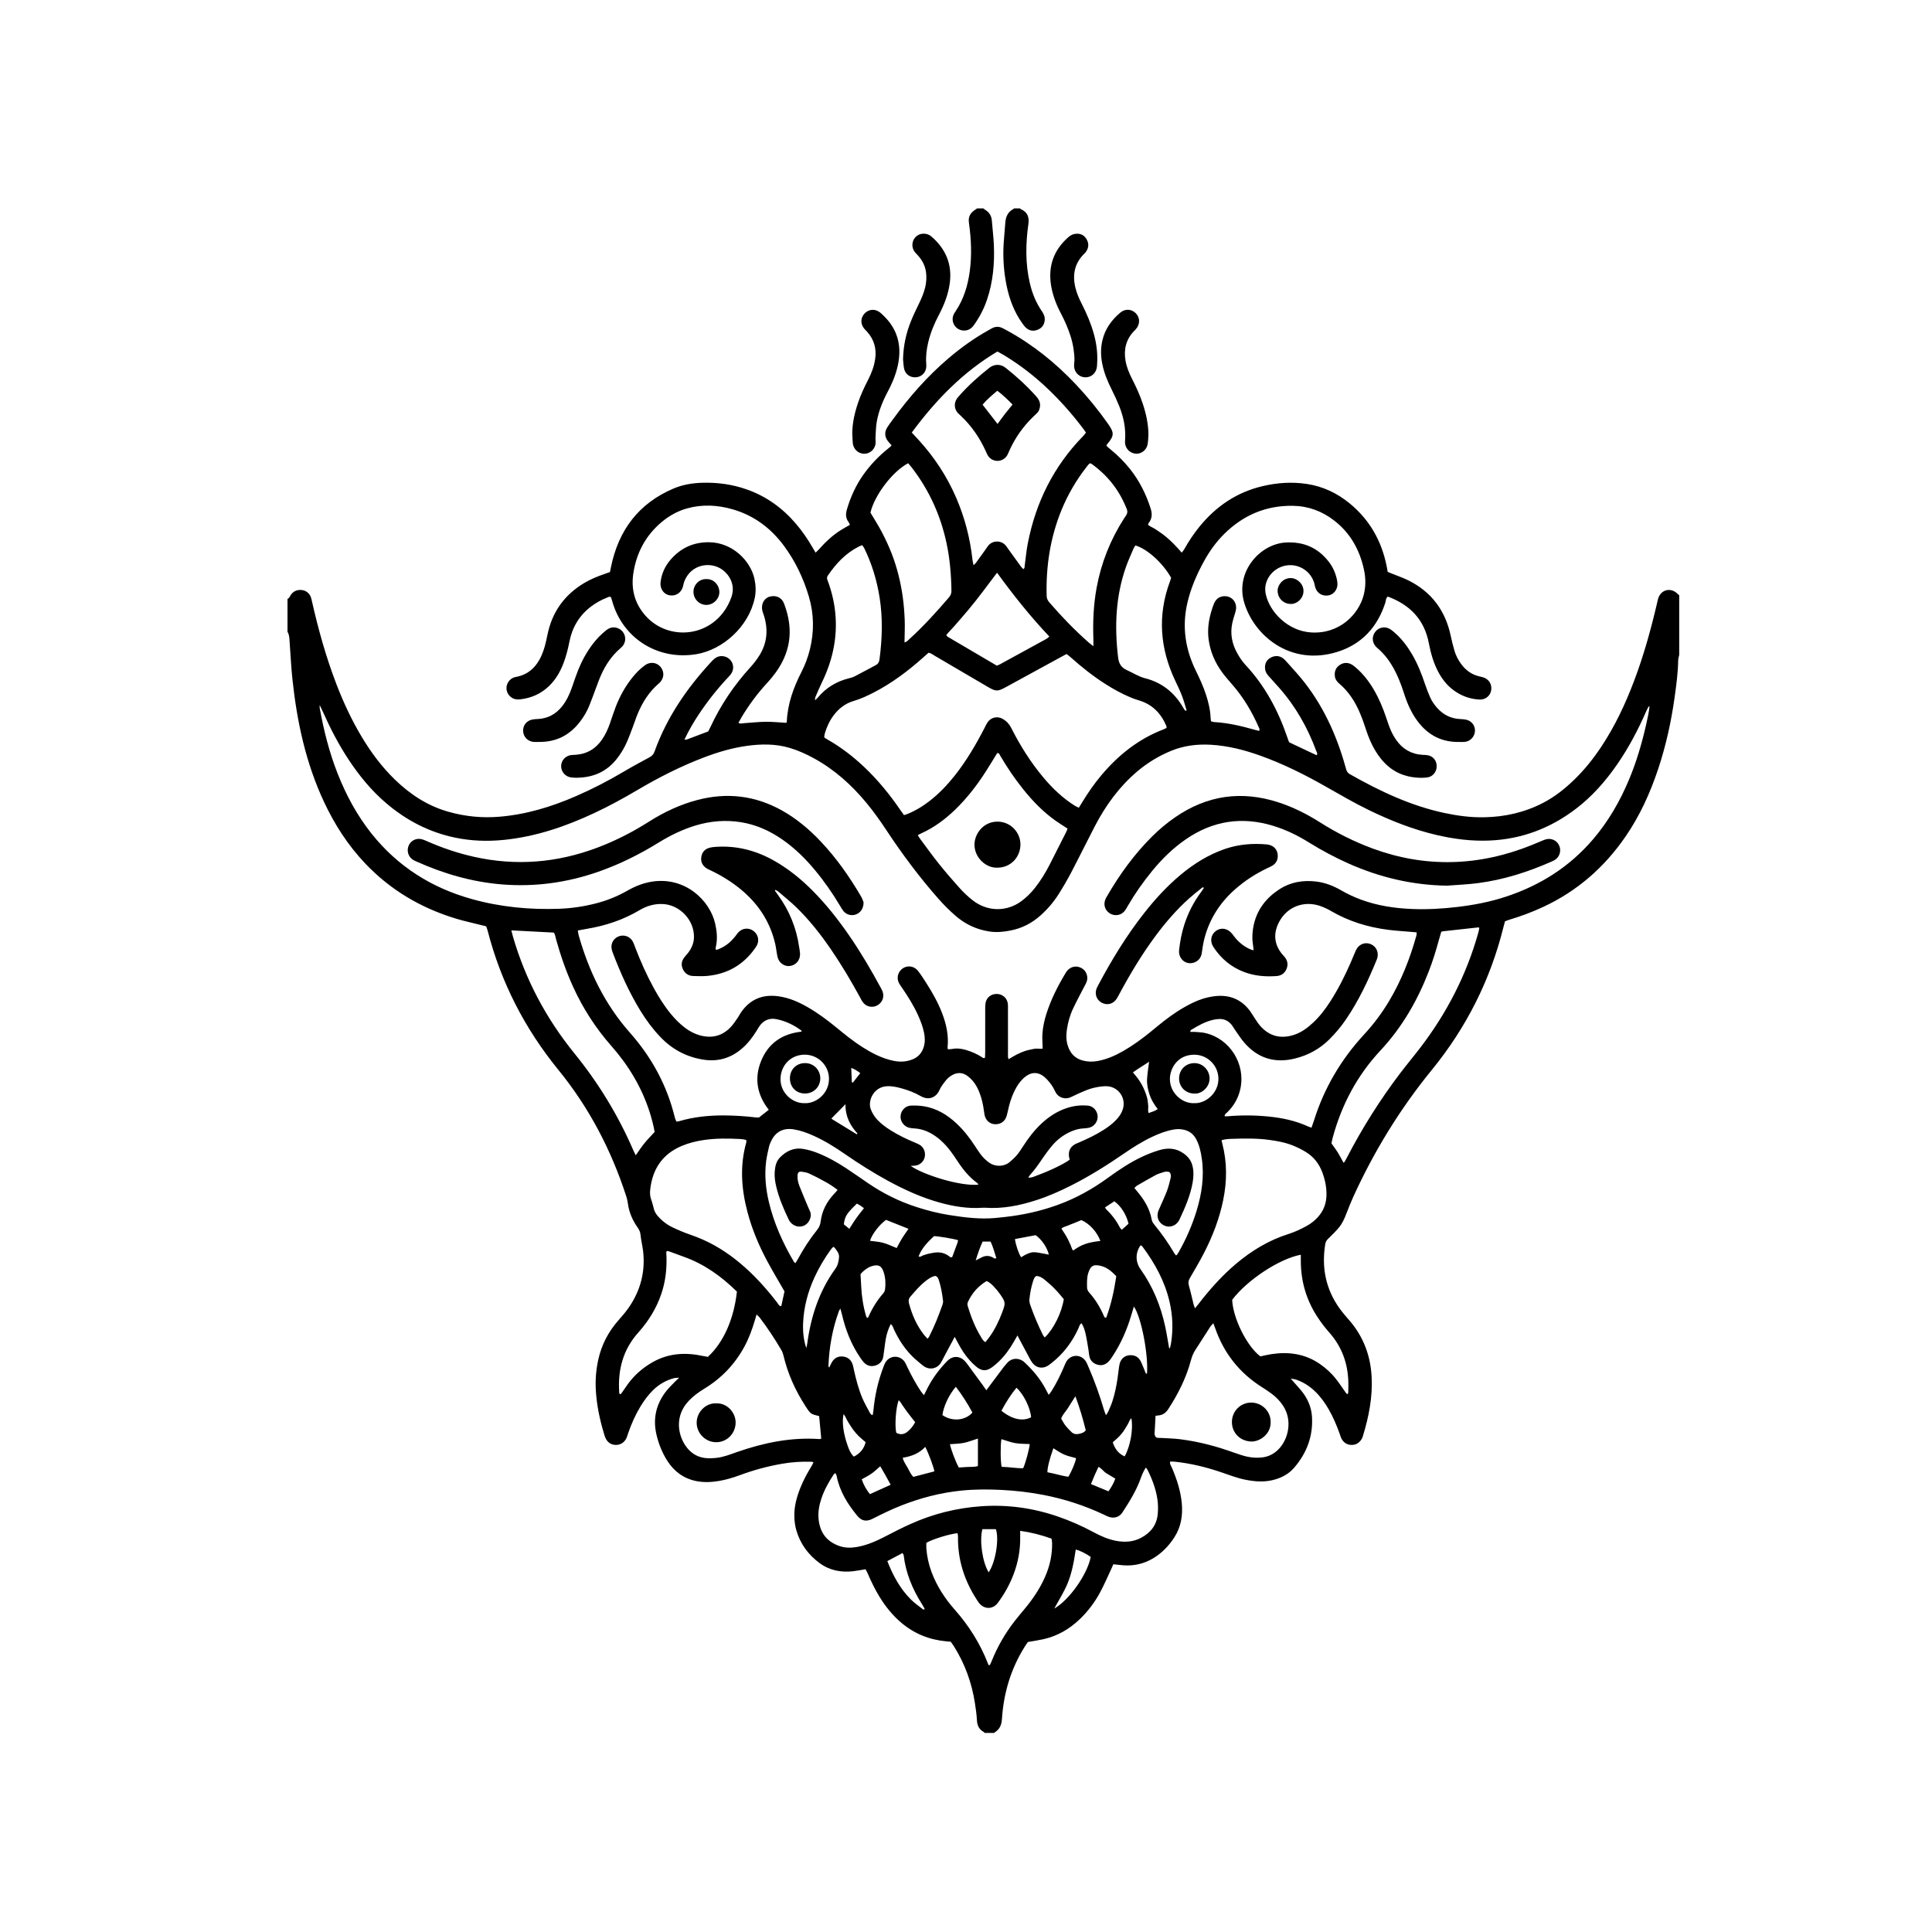 <?xml version="1.0" encoding="UTF-8"?>
<!-- Uploaded to: ICON Repo, www.iconrepo.com, Generator: ICON Repo Mixer Tools -->
<svg fill="#000000" width="800px" height="800px" version="1.1" viewBox="144 144 512 512" xmlns="http://www.w3.org/2000/svg">
 <g>
  <path d="m588.55 301.35c-1.785-1.758-4.375-1.125-5.117 1.258-0.109 0.359-0.18 0.73-0.266 1.098-1.637 7.039-3.562 13.992-6.121 20.75-2.312 6.117-5.082 12.004-8.711 17.469-2.098 3.152-4.449 6.098-7.176 8.73-2.488 2.41-5.188 4.551-8.281 6.144-4.875 2.519-10.102 3.688-15.566 3.789-3.516 0.066-6.988-0.387-10.422-1.117-9.02-1.91-17.219-5.801-25.172-10.312-0.516-0.293-0.801-0.68-0.953-1.23-0.23-0.832-0.473-1.656-0.719-2.484-2.606-8.559-6.492-16.418-12.48-23.156-0.898-1.008-1.793-2.016-2.695-3.012-0.25-0.277-0.508-0.57-0.805-0.789-1.062-0.785-2.215-0.812-3.344-0.191-1.094 0.598-1.559 1.594-1.477 2.84 0.051 0.797 0.406 1.43 0.938 2.004 0.91 0.992 1.805 2 2.699 3.008 4.43 4.977 7.652 10.664 9.949 16.898 0.117 0.316 0.422 0.656 0.09 1.102-2.418-1.137-4.84-2.281-7.215-3.402-0.098-0.152-0.168-0.238-0.203-0.336-0.133-0.352-0.246-0.711-0.371-1.066-2.434-7.117-5.918-13.621-11.094-19.164-0.871-0.934-1.594-2.047-2.211-3.176-1.336-2.434-1.848-5.055-1.27-7.809 0.23-1.102 0.613-2.172 0.91-3.258 0.434-1.57-0.309-3.195-1.75-3.738-1.184-0.449-3.062-0.297-3.926 1.605-0.309 0.684-0.539 1.41-0.754 2.133-0.734 2.449-1.078 4.934-0.742 7.5 0.43 3.234 1.668 6.121 3.582 8.727 0.797 1.082 1.676 2.106 2.57 3.117 3.019 3.43 5.332 7.305 7.152 11.48 0.117 0.262 0.348 0.543 0.051 0.934-0.387-0.102-0.797-0.195-1.199-0.312-3.531-1.004-7.094-1.84-10.777-2.035-0.246-0.016-0.492-0.141-0.746-0.215-0.039-0.332-0.09-0.594-0.102-0.863-0.082-2.121-0.57-4.156-1.219-6.16-0.719-2.207-1.684-4.312-2.707-6.394-2.801-5.715-3.68-11.695-2.238-17.922 0.902-3.91 2.488-7.57 4.418-11.078 1.461-2.656 3.215-5.109 5.379-7.246 5.043-4.973 11.07-7.543 18.188-7.426 4.082 0.066 7.699 1.41 10.918 3.894 4.297 3.316 6.75 7.758 7.894 12.977 0.504 2.289 0.52 4.594-0.098 6.887-1.309 4.926-6.301 10.277-13.91 9.801-6.137-0.387-10.918-5.379-11.98-10.012-0.195-0.863-0.238-1.715-0.066-2.562 0.586-2.902 3.176-5.094 6.188-5.254 3.004-0.16 5.789 1.773 6.66 4.637 0.125 0.414 0.188 0.84 0.312 1.254 0.473 1.562 1.891 2.41 3.516 2.117 1.375-0.246 2.394-1.547 2.359-3.047-0.012-0.43-0.07-0.863-0.168-1.281-0.383-1.707-1.094-3.269-2.176-4.648-2.875-3.672-6.625-5.285-11.305-5.043-6.879 0.352-13.383 7.707-11.117 15.73 2.481 8.797 12.234 17.176 24.758 13.25 6.445-2.019 10.609-6.566 12.688-13.012 0.172-0.535 0.109-1.184 0.656-1.637 5.883 2.172 9.691 6.106 10.883 12.359 0.504 2.66 1.238 5.238 2.519 7.644 1.004 1.879 2.293 3.527 4.012 4.801 2.047 1.512 4.352 2.367 6.891 2.488 1.594 0.074 2.887-1.012 3.102-2.484 0.242-1.629-0.645-2.988-2.246-3.441-0.312-0.086-0.629-0.145-0.941-0.223-1.977-0.473-3.516-1.586-4.719-3.195-0.816-1.09-1.441-2.289-1.824-3.582-0.383-1.289-0.707-2.602-0.984-3.914-1.41-6.699-5.082-11.684-11.238-14.742-1.441-0.715-2.984-1.23-4.481-1.84-0.336-0.137-0.676-0.281-1.012-0.43-0.051-0.332-0.086-0.598-0.133-0.863s-0.105-0.527-0.16-0.789c-1.352-6.625-4.523-12.176-9.773-16.484-3.316-2.719-7.074-4.504-11.34-5.148-3.945-0.598-7.848-0.336-11.715 0.574-6.879 1.617-12.395 5.371-16.809 10.82-1.496 1.848-2.801 3.824-3.965 5.898-0.172 0.301-0.414 0.57-0.672 0.91-0.578-0.645-1.066-1.219-1.594-1.762-0.559-0.586-1.129-1.16-1.727-1.703-0.559-0.508-1.137-0.992-1.742-1.441-0.648-0.484-1.34-0.902-2.004-1.367-0.598-0.414-1.355-0.605-1.848-1.125 0.059-0.203 0.059-0.328 0.121-0.402 0.988-1.211 1.008-2.504 0.539-3.953-1.219-3.785-2.961-7.281-5.441-10.398-1.551-1.949-3.305-3.691-5.246-5.262-0.363-0.293-0.699-0.621-1.023-0.906 0.09-0.203 0.117-0.312 0.18-0.395 1.898-2.231 1.945-3.031 0.281-5.391-2.609-3.707-5.473-7.215-8.586-10.516-5.336-5.637-11.305-10.469-18.133-14.203-0.422-0.23-0.855-0.457-1.285-0.68-0.938-0.48-1.867-0.441-2.793 0.047-0.332 0.176-0.66 0.363-0.988 0.551-3.727 2.09-7.184 4.566-10.438 7.332-5.664 4.805-10.523 10.348-14.879 16.348-0.473 0.656-0.969 1.301-1.402 1.98-0.848 1.328-0.73 2.684 0.281 3.871 0.273 0.316 0.555 0.629 0.816 0.922-0.07 0.125-0.086 0.18-0.125 0.215-0.242 0.211-0.484 0.43-0.734 0.629-2.508 1.988-4.695 4.289-6.555 6.891-2.023 2.836-3.438 5.965-4.418 9.301-0.352 1.203-0.324 2.332 0.488 3.371 0.145 0.188 0.207 0.441 0.312 0.68-0.922 0.539-1.777 0.992-2.59 1.516-2.102 1.355-3.91 3.043-5.551 4.914-0.273 0.312-0.59 0.586-0.945 0.934-0.332-0.562-0.609-1.02-0.875-1.48-1.25-2.152-2.648-4.191-4.258-6.086-3.562-4.195-7.871-7.336-13.082-9.176-3.859-1.359-7.84-1.906-11.926-1.77-2.555 0.086-5.059 0.5-7.41 1.484-9.352 3.934-14.695 11.098-16.691 20.918-0.086 0.414-0.168 0.828-0.25 1.25-0.52 0.188-0.969 0.359-1.422 0.508-1.895 0.641-3.734 1.402-5.453 2.434-4.852 2.91-8.051 7.078-9.441 12.586-0.223 0.887-0.395 1.789-0.59 2.68-0.395 1.797-0.941 3.535-1.859 5.148-1.293 2.266-3.16 3.785-5.738 4.363-0.312 0.07-0.641 0.109-0.941 0.215-1.133 0.406-1.941 1.527-1.984 2.715-0.047 1.195 0.66 2.344 1.773 2.856 0.609 0.281 1.25 0.297 1.898 0.227 2.875-0.328 5.402-1.43 7.512-3.426 1.805-1.699 3.019-3.785 3.898-6.07 0.719-1.863 1.211-3.793 1.594-5.754 0.742-3.797 2.594-6.934 5.688-9.301 1.336-1.023 2.797-1.824 4.363-2.434 0.281-0.109 0.562-0.336 0.969-0.074 0.082 0.242 0.191 0.543 0.273 0.848 2.715 10.047 12.188 15.992 22.445 14.234 6.852-1.176 13.758-7.176 15.383-14.871 0.363-1.723 0.281-3.426-0.09-5.129-1.062-4.828-5.898-9.562-11.934-9.648-4.18-0.059-7.547 1.484-10.254 4.59-1.492 1.707-2.398 3.699-2.68 5.953-0.215 1.734 0.801 3.231 2.363 3.512 1.648 0.297 3.102-0.637 3.566-2.297 0.117-0.414 0.172-0.848 0.316-1.25 1.719-4.715 7.019-5.562 10.219-3.168 1.742 1.305 3.441 3.949 2.316 7.18-0.52 1.492-1.246 2.863-2.203 4.117-5.246 6.856-15.129 6.902-20.516 0.891-2.906-3.246-3.91-7.043-3.285-11.25 0.805-5.414 3.231-10.016 7.457-13.582 2-1.688 4.238-2.953 6.777-3.664 4.066-1.133 8.105-0.91 12.121 0.246 5.652 1.637 10.102 4.988 13.574 9.68 3.012 4.07 5.152 8.578 6.594 13.426 1.379 4.656 1.43 9.352 0.262 14.055-0.508 2.039-1.234 4.012-2.203 5.894-2.133 4.16-3.703 8.488-3.906 13.227-0.004 0.133-0.141 0.262-0.16 0.297-1.855-0.105-3.629-0.301-5.394-0.281-1.934 0.02-3.863 0.246-5.801 0.371-0.449 0.031-0.918 0.227-1.457-0.07 0.293-0.535 0.527-1.012 0.801-1.465 1.941-3.25 4.18-6.277 6.746-9.062 1.613-1.754 3.047-3.633 4.125-5.769 2.551-5.055 2.383-10.184 0.402-15.348-0.664-1.727-2.281-2.254-3.844-1.809-1.512 0.434-2.316 2.106-1.879 3.797 0.121 0.469 0.324 0.918 0.457 1.379 1.094 3.652 0.777 7.152-1.266 10.41-0.68 1.09-1.48 2.125-2.348 3.078-4.316 4.734-7.871 9.98-10.574 15.789-0.203 0.434-0.43 0.863-0.625 1.254-1.926 0.73-3.789 1.438-5.652 2.133-0.16 0.059-0.352 0.023-0.66 0.039 1.137-2.394 2.371-4.535 3.742-6.602 2.301-3.465 4.867-6.723 7.707-9.766 0.367-0.395 0.762-0.781 1.031-1.238 1.195-2.004-0.223-4.469-2.555-4.523-1.137-0.031-1.914 0.543-2.641 1.324-6.566 7.059-11.945 14.863-15.219 24-0.258 0.711-0.676 1.148-1.336 1.5-2.277 1.223-4.555 2.457-6.777 3.773-4.09 2.414-8.293 4.602-12.645 6.492-6.559 2.863-13.332 4.918-20.512 5.488-4.516 0.359-8.926-0.09-13.273-1.309-5.535-1.547-10.184-4.59-14.27-8.559-3.426-3.332-6.258-7.117-8.711-11.203-2.699-4.492-4.914-9.227-6.785-14.113-2.731-7.109-4.766-14.418-6.449-21.836-0.098-0.418-0.172-0.852-0.332-1.246-0.473-1.176-1.527-1.859-2.777-1.848-1.043 0.004-1.875 0.422-2.484 1.273-0.277 0.383-0.383 0.91-0.906 1.094v8.734c0.453 0.715 0.48 1.531 0.539 2.336 0.262 3.438 0.406 6.887 0.777 10.312 1.195 11.199 3.543 22.117 8.344 32.395 2.805 6 6.348 11.508 10.918 16.324 6.68 7.047 14.766 11.812 24.023 14.625 2.211 0.672 4.484 1.152 6.727 1.723 0.414 0.105 0.832 0.207 1.328 0.332 0.133 0.387 0.289 0.781 0.395 1.188 3.527 13.68 9.84 25.938 18.75 36.875 8.137 9.98 13.977 21.195 17.949 33.406 0.203 0.609 0.359 1.246 0.438 1.883 0.309 2.41 1.25 4.566 2.637 6.523 0.414 0.586 0.664 1.16 0.734 1.898 0.133 1.391 0.488 2.754 0.66 4.141 0.672 5.535-0.645 10.594-3.812 15.16-0.797 1.148-1.719 2.211-2.644 3.258-2.699 3.047-4.539 6.539-5.41 10.52-0.605 2.75-0.816 5.531-0.629 8.352 0.246 3.789 1.02 7.465 2.102 11.09 0.121 0.414 0.23 0.836 0.406 1.223 0.523 1.184 1.41 1.883 2.742 1.914 1.289 0.031 2.371-0.684 2.902-1.93 0.168-0.395 0.277-0.816 0.418-1.223 0.852-2.449 1.891-4.816 3.238-7.031 0.984-1.617 2.098-3.133 3.465-4.449 1.551-1.484 3.359-2.508 5.43-3.059 0.332-0.09 0.699-0.066 1.367-0.117-0.488 0.465-0.766 0.699-1.02 0.961-0.781 0.816-1.613 1.594-2.316 2.473-2.766 3.461-3.691 7.375-2.672 11.695 0.574 2.422 1.492 4.727 2.832 6.84 1.82 2.867 4.352 4.75 7.707 5.422 1.977 0.395 3.969 0.309 5.949-0.02 1.918-0.316 3.777-0.871 5.598-1.547 3.648-1.352 7.379-2.359 11.215-3.027 2.559-0.449 5.133-0.605 7.723-0.527 0.152 0.004 0.301 0.066 0.574 0.133-0.176 0.363-0.309 0.695-0.492 0.996-1.102 1.793-2.117 3.633-2.902 5.586-1.02 2.516-1.758 5.109-1.672 7.844 0.035 1.176 0.176 2.379 0.492 3.5 1.031 3.652 3.188 6.59 6.223 8.816 2.629 1.934 5.68 2.508 8.902 2.133 1.062-0.125 2.117-0.332 3.258-0.52 0.195 0.395 0.402 0.754 0.57 1.137 0.918 2.133 1.926 4.211 3.141 6.191 1.594 2.59 3.477 4.934 5.809 6.891 3.445 2.902 7.438 4.492 11.914 4.887 0.371 0.031 0.746 0.07 1.145 0.105 0.289 0.414 0.578 0.801 0.836 1.203 2.898 4.629 4.731 9.656 5.562 15.055 0.23 1.492 0.453 2.988 0.527 4.492 0.07 1.422 0.559 2.5 1.84 3.176 0.086 0.047 0.137 0.156 0.203 0.242h2.59c0.02-0.051 0.023-0.125 0.059-0.145 1.395-0.812 1.848-2.031 1.949-3.621 0.449-6.832 2.359-13.234 6.019-19.07 0.281-0.453 0.598-0.887 0.855-1.266 1.422-0.25 2.754-0.438 4.066-0.727 3.785-0.84 7.004-2.731 9.773-5.406 2.191-2.117 3.984-4.539 5.406-7.227 0.984-1.855 1.82-3.789 2.711-5.688 0.227-0.48 0.434-0.973 0.684-1.543 0.609 0.059 1.195 0.109 1.773 0.18 3.769 0.484 7.164-0.43 10.188-2.715 1.691-1.281 3.09-2.863 4.231-4.641 1.762-2.742 2.242-5.801 1.949-8.992-0.301-3.309-1.336-6.418-2.637-9.457-0.203-0.473-0.586-0.918-0.469-1.582 0.363 0 0.73-0.031 1.09 0.004 4.312 0.43 8.488 1.461 12.582 2.856 2.039 0.695 4.047 1.484 6.168 1.914 2.398 0.484 4.797 0.711 7.215 0.156 2.266-0.52 4.289-1.527 5.812-3.293 3.34-3.871 5.055-8.352 4.742-13.512-0.137-2.262-0.934-4.324-2.238-6.152-0.75-1.047-1.656-1.977-2.5-2.957-0.238-0.277-0.484-0.543-0.891-1.008 0.609 0.102 0.988 0.117 1.324 0.227 1.918 0.645 3.598 1.703 5.059 3.098 1.496 1.426 2.691 3.082 3.707 4.871 1.18 2.066 2.106 4.246 2.902 6.484 0.145 0.406 0.25 0.832 0.453 1.211 0.539 1.031 1.391 1.621 2.574 1.672 1.258 0.051 2.168-0.539 2.793-1.594 0.137-0.227 0.227-0.488 0.309-0.746 1.566-5.133 2.609-10.344 2.312-15.754-0.309-5.621-2.188-10.617-5.894-14.898-0.883-1.02-1.773-2.035-2.559-3.125-3.734-5.18-4.856-10.941-3.82-17.195 0.105-0.637 0.457-1.039 0.902-1.465 0.934-0.891 1.848-1.809 2.676-2.797 0.871-1.039 1.441-2.266 1.93-3.531 0.605-1.559 1.211-3.113 1.898-4.629 5.508-12.078 12.379-23.305 20.781-33.598 9.176-11.234 15.562-23.879 19.043-37.98 0.117-0.469 0.25-0.934 0.387-1.441 0.359-0.137 0.695-0.289 1.047-0.395 3.152-0.941 6.227-2.086 9.211-3.488 8.914-4.172 16.043-10.414 21.617-18.484 3.863-5.586 6.629-11.707 8.762-18.133 2.019-6.106 3.402-12.359 4.293-18.723 0.465-3.309 0.922-6.621 0.969-9.969 0.004-0.469 0.176-0.938 0.273-1.406v-15.852c-0.164-0.07-0.316-0.211-0.461-0.355zm-144.14-12.008c0.121-0.289 0.324-0.539 0.473-0.797 3.141 0.906 7.262 4.637 9.48 8.574-0.082 0.25-0.16 0.559-0.273 0.855-3.394 9.039-2.719 17.855 1.395 26.5 0.625 1.309 1.25 2.629 1.773 3.984 0.48 1.25 0.816 2.559 1.219 3.84-0.039 0.086-0.082 0.176-0.125 0.262 0.039-0.09 0.082-0.176 0.121-0.266-0.145-0.004-0.379 0.059-0.434-0.012-0.23-0.293-0.414-0.629-0.605-0.953-2.301-3.906-5.602-6.481-10.02-7.602-1.688-0.43-3.141-1.41-4.711-2.106-1.543-0.68-2.195-1.715-2.398-3.414-0.973-8.191-0.66-16.254 2.133-24.098 0.574-1.613 1.305-3.188 1.973-4.769zm-23.824 60.797c-3.422-4.062-6.223-8.531-8.613-13.254-0.508-1.004-1.211-1.762-2.16-2.328-1.457-0.863-3.18-0.504-4.125 0.902-0.297 0.441-0.516 0.945-0.762 1.426-2.277 4.414-4.777 8.688-7.863 12.594-1.98 2.504-4.16 4.805-6.688 6.769-1.883 1.465-3.906 2.684-6.133 3.559-0.191 0.074-0.398 0.121-0.676 0.207-0.332-0.457-0.648-0.875-0.945-1.316-2.801-4.109-5.93-7.945-9.543-11.375-2.984-2.832-6.223-5.32-9.805-7.356-0.23-0.133-0.465-0.277-0.691-0.418-0.039-0.023-0.059-0.086-0.156-0.227 0.047-0.277 0.066-0.656 0.172-1.004 0.52-1.715 1.25-3.324 2.336-4.762 1.371-1.82 3.102-3.152 5.297-3.793 1.93-0.562 3.723-1.414 5.492-2.332 4.719-2.449 8.926-5.629 12.883-9.148 0.48-0.43 0.961-0.855 1.461-1.301 0.645 0.086 1.102 0.484 1.602 0.777 4.648 2.715 9.297 5.453 13.945 8.176 2.332 1.371 2.719 1.379 5.062 0.102 4.777-2.609 9.547-5.219 14.324-7.828 0.52-0.281 1.043-0.559 1.652-0.887 0.363 0.289 0.746 0.562 1.094 0.875 2.902 2.586 5.934 5.004 9.219 7.09 2.098 1.328 4.262 2.535 6.551 3.496 0.742 0.312 1.508 0.59 2.277 0.816 3.578 1.047 5.879 3.445 7.305 6.797 0.055 0.137 0.023 0.312 0.035 0.52-0.238 0.117-0.469 0.25-0.715 0.348-6.676 2.535-12.051 6.828-16.594 12.242-1.875 2.231-3.527 4.629-5.039 7.117-0.277 0.453-0.562 0.906-0.891 1.441-0.371-0.188-0.711-0.328-1.02-0.516-3.195-1.996-5.883-4.555-8.289-7.41zm6.32 13.438c-0.117 0.309-0.195 0.605-0.336 0.875-1.449 2.883-2.906 5.769-4.379 8.645-1.129 2.211-2.422 4.316-3.969 6.266-1.043 1.316-2.227 2.481-3.582 3.477-3.844 2.828-8.949 2.828-12.898-0.273-1.18-0.926-2.293-1.969-3.301-3.082-1.914-2.117-3.777-4.277-5.566-6.504-1.719-2.141-3.32-4.379-4.961-6.574-0.223-0.297-0.406-0.625-0.699-1.074 0.379-0.203 0.609-0.344 0.852-0.449 3.43-1.543 6.402-3.742 9.094-6.348 3.109-3.019 5.742-6.418 8.07-10.055 1.043-1.629 2.039-3.289 3.043-4.918 0.543-0.035 0.621 0.414 0.797 0.711 1.805 3.066 3.785 6.016 6.012 8.797 2.57 3.211 5.402 6.152 8.785 8.516 0.969 0.676 1.973 1.297 3.039 1.992zm-32.141-51.266c0.625-0.812 1.371-1.508 2.031-2.266 0.637-0.73 1.285-1.457 1.914-2.191 0.672-0.777 1.336-1.551 1.988-2.336 0.656-0.785 1.301-1.582 1.934-2.383 0.637-0.801 1.258-1.613 1.879-2.43 0.59-0.77 1.168-1.547 1.754-2.324 0.609-0.805 1.219-1.617 1.965-2.606 4.379 6.027 8.848 11.617 13.852 16.914-0.277 0.227-0.484 0.465-0.742 0.605-4.106 2.258-8.219 4.504-12.332 6.75-0.23 0.125-0.484 0.223-0.82 0.371-4.336-2.551-8.699-5.109-13.062-7.68-0.113-0.07-0.195-0.227-0.359-0.426zm37.816-45.34c0.066-0.074 0.18-0.109 0.332-0.203 0.152 0.07 0.352 0.137 0.52 0.258 4.004 2.934 7.012 6.66 8.914 11.262 0.145 0.348 0.328 0.695 0.383 1.059 0.047 0.293 0 0.645-0.125 0.918-0.176 0.387-0.465 0.719-0.695 1.082-3.621 5.644-6.062 11.738-7.285 18.348-0.84 4.535-1.031 9.09-0.867 13.68 0.02 0.52 0.004 1.039 0.004 1.879-0.625-0.492-0.973-0.742-1.289-1.023-3.727-3.285-7.16-6.856-10.402-10.609-0.438-0.508-0.68-1.027-0.699-1.727-0.203-7.856 0.957-15.469 3.949-22.758 1.668-4.062 3.856-7.824 6.551-11.289 0.223-0.309 0.465-0.594 0.711-0.875zm-24.27-29.812c0.629 0.348 1.25 0.66 1.84 1.02 4.262 2.578 8.16 5.621 11.754 9.074 3.391 3.254 6.473 6.781 9.297 10.539 0.191 0.258 0.367 0.527 0.59 0.855-0.238 0.293-0.449 0.598-0.699 0.863-7.844 8.02-12.629 17.625-14.738 28.602-0.363 1.898-0.527 3.84-0.797 5.762-0.039 0.301 0.055 0.648-0.344 0.953-0.203-0.203-0.438-0.387-0.609-0.621-1.082-1.48-2.152-2.969-3.219-4.453-0.223-0.309-0.441-0.613-0.656-0.926-1.137-1.688-3.723-1.805-4.961-0.055-0.438 0.613-0.867 1.234-1.305 1.848-0.594 0.832-1.195 1.668-1.797 2.488-0.152 0.207-0.352 0.371-0.664 0.695-0.117-0.586-0.23-0.988-0.277-1.395-0.625-5.719-2.051-11.23-4.332-16.512-2.457-5.691-5.828-10.801-10.012-15.371-0.543-0.594-1.09-1.18-1.754-1.895 6.336-8.594 13.531-16 22.684-21.473zm-23.645 29.605c0.316 0.379 0.676 0.766 0.992 1.18 4.57 5.945 7.598 12.605 9.168 19.926 0.898 4.172 1.25 8.402 1.316 12.664 0.012 0.691-0.191 1.23-0.641 1.754-3.293 3.848-6.688 7.602-10.438 11.012-0.383 0.348-0.711 0.797-1.359 0.941 0.023-2.07 0.125-4.039 0.051-6.004-0.082-2.039-0.246-4.086-0.527-6.109-0.277-1.969-0.656-3.93-1.148-5.856-0.492-1.926-1.098-3.836-1.82-5.684-0.742-1.898-1.613-3.758-2.559-5.566-0.918-1.762-2-3.441-3.023-5.168 1.043-4.57 5.863-10.945 9.988-13.09zm-24.555 61.918c0.555-1.285 1.094-2.578 1.703-3.836 2.644-5.43 4-11.125 3.641-17.184-0.18-3.082-0.816-6.074-1.824-8.992-0.121-0.359-0.258-0.711-0.383-1.062-0.137-0.379-0.098-0.727 0.137-1.066 2.141-3.168 4.691-5.898 8.148-7.668 0.281-0.145 0.586-0.246 0.957-0.402 0.195 0.289 0.406 0.523 0.539 0.797 2.031 4.141 3.344 8.504 4.07 13.055 0.875 5.477 0.695 10.949-0.023 16.426-0.098 0.715-0.371 1.199-1.004 1.531-1.855 0.977-3.691 1.988-5.559 2.953-0.473 0.242-1.004 0.395-1.523 0.52-3.293 0.812-6.055 2.473-8.238 5.09-0.172 0.203-0.367 0.383-0.559 0.57-0.035 0.031-0.098 0.035-0.242 0.082 0.059-0.312 0.062-0.582 0.16-0.812zm-47.629 121.48c-0.246-0.508-0.48-0.934-0.664-1.367-4.016-9.25-9.203-17.77-15.566-25.605-7.492-9.227-12.977-19.531-16.309-30.961-0.145-0.508-0.266-1.027-0.434-1.676 3.898 0.207 7.543 0.398 11.266 0.594 0.363 0.492 0.414 1.152 0.586 1.762 1.195 4.312 2.66 8.535 4.519 12.609 2.609 5.727 5.981 10.953 10.148 15.684 4.5 5.109 7.969 10.836 10.082 17.348 0.594 1.844 1.082 3.715 1.379 5.426-0.973 1.066-1.891 1.98-2.695 2.977-0.816 0.992-1.512 2.074-2.312 3.211zm29.582 14.957c1.184 4.504 2.957 8.781 5.144 12.879 1.445 2.707 3.031 5.336 4.691 8.23-0.258 1.195-0.543 2.508-0.832 3.82-0.004 0.035-0.082 0.051-0.18 0.105-0.48-0.125-0.664-0.609-0.941-0.973-1.91-2.484-3.934-4.856-6.152-7.07-3.102-3.098-6.492-5.836-10.324-7.996-2.117-1.195-4.332-2.156-6.637-2.949-1.57-0.543-3.117-1.195-4.621-1.914-1.512-0.73-2.836-1.758-3.941-3.047-0.465-0.543-0.805-1.133-0.988-1.828-0.215-0.832-0.418-1.676-0.715-2.484-0.328-0.891-0.359-1.797-0.25-2.711 0.609-5.426 3.266-9.371 8.387-11.516 1.855-0.777 3.789-1.246 5.762-1.543 3.215-0.48 6.449-0.441 9.684-0.273 0.379 0.02 0.75 0.082 1.125 0.141 0.152 0.023 0.301 0.09 0.5 0.156 0 0.211 0.047 0.43-0.004 0.613-1.746 6.152-1.312 12.262 0.293 18.359zm12.328-21.82c1.82 0.301 3.535 0.922 5.215 1.684 2.906 1.316 5.613 2.984 8.227 4.797 3.723 2.578 7.547 4.996 11.527 7.164 4.363 2.371 8.871 4.422 13.672 5.754 3.707 1.027 7.465 1.641 11.336 1.371 0.215-0.016 0.434-0.023 0.645-0.012 4.707 0.344 9.219-0.574 13.664-2.016 3.184-1.031 6.238-2.383 9.219-3.894 4.867-2.457 9.473-5.356 13.961-8.438 2.402-1.652 4.856-3.203 7.5-4.449 1.809-0.852 3.664-1.566 5.644-1.918 0.918-0.16 1.812-0.16 2.727 0.047 1.457 0.328 2.523 1.133 3.238 2.449 0.891 1.641 1.266 3.426 1.527 5.246 0.672 4.684-0.012 9.25-1.367 13.723-1.16 3.828-2.762 7.477-4.727 10.957-0.156 0.277-0.344 0.543-0.523 0.812-0.02 0.035-0.09 0.035-0.25 0.098-0.133-0.168-0.309-0.352-0.434-0.562-1.551-2.66-3.32-5.168-5.269-7.547-0.344-0.418-0.625-0.84-0.73-1.41-0.465-2.555-1.691-4.75-3.293-6.758-0.402-0.504-0.816-0.996-1.273-1.566 0.25-0.23 0.449-0.488 0.707-0.641 1.633-0.941 3.258-1.891 4.922-2.781 0.609-0.328 1.301-0.52 1.961-0.742 0.57-0.191 1.148-0.281 1.723-0.035 0.371 0.473 0.43 1.008 0.293 1.543-0.297 1.145-0.555 2.309-0.973 3.41-0.594 1.559-1.32 3.066-1.98 4.602-0.172 0.395-0.363 0.789-0.449 1.203-0.316 1.484 0.398 2.828 1.777 3.426 1.328 0.574 2.848 0.105 3.691-1.137 0.09-0.133 0.176-0.273 0.242-0.418 1.484-3.176 2.906-6.379 3.516-9.863 0.262-1.496 0.324-2.992-0.055-4.488-0.348-1.375-1.148-2.371-2.293-3.203-2.074-1.508-4.312-1.57-6.625-0.863-1.438 0.441-2.852 0.988-4.219 1.617-3.293 1.516-6.297 3.527-9.219 5.652-4.168 3.031-8.621 5.508-13.477 7.25-4.434 1.594-8.996 2.602-13.668 3.133-0.855 0.098-1.715 0.191-2.57 0.273-4.172 0.402-8.289-0.121-12.391-0.77-2.926-0.465-5.801-1.199-8.621-2.109-4.543-1.465-8.781-3.551-12.73-6.231-2.004-1.359-3.981-2.769-6.012-4.102-2.438-1.594-4.977-3.012-7.703-4.074-1.16-0.453-2.348-0.785-3.57-0.996-2.457-0.43-4.449 0.504-6.137 2.172-1.055 1.039-1.359 2.418-1.465 3.844-0.102 1.355 0.102 2.695 0.414 4.004 0.727 3.059 1.965 5.918 3.32 8.746 0.727 1.512 2.621 2.312 4.227 1.457 1.289-0.684 1.934-2.508 1.441-3.594-0.203-0.438-0.402-0.883-0.59-1.324-0.766-1.84-1.562-3.668-2.277-5.523-0.348-0.902-0.562-1.859-0.48-2.852 0.059-0.695 0.336-0.988 1.055-0.902 0.684 0.086 1.406 0.203 2.023 0.488 1.465 0.676 2.898 1.426 4.309 2.211 1.074 0.598 2.121 1.254 3.234 2.144-0.402 0.449-0.691 0.766-0.977 1.078-1.93 2.066-3.18 4.465-3.527 7.297-0.102 0.828-0.387 1.523-0.922 2.188-1.965 2.438-3.656 5.066-5.148 7.82-0.176 0.324-0.371 0.629-0.605 1.008-0.188-0.145-0.332-0.211-0.398-0.328-2.938-4.996-5.305-10.23-6.648-15.891-0.84-3.535-1.184-7.125-0.727-10.75 0.168-1.328 0.492-2.644 0.781-3.953 0.09-0.418 0.277-0.816 0.453-1.211 1.16-2.652 3.277-3.789 6.133-3.316zm-3.547-13.461c0.102-3.594 2.769-6.312 6.363-6.34 3.578-0.031 6.492 2.856 6.484 6.418-0.012 3.984-3.551 6.613-6.484 6.43-3.047 0.121-6.469-2.633-6.363-6.508zm20.371 14.523c-0.055 0.125-0.066 0.188-0.102 0.215-0.023 0.02-0.09 0.004-0.125-0.016-2.152-1.316-4.301-2.629-6.449-3.953-0.082-0.051-0.125-0.152-0.188-0.227 1.16-1.168 2.316-2.336 3.707-3.75-0.051 3.227 1.234 5.644 3.156 7.731zm-1.629-17.355c0.926 0.309 1.641 0.816 2.394 1.391-0.684 0.875-1.336 1.707-1.965 2.508-0.137-0.055-0.195-0.059-0.23-0.098-0.031-0.035-0.039-0.098-0.047-0.145-0.051-1.176-0.098-2.356-0.152-3.656zm57.711 23.555c0.039 0.262 0.133 0.516 0.195 0.746-1.309 1.039-5.168 2.922-8.566 4.156-0.742 0.266-1.449 0.699-2.43 0.605 0.207-0.309 0.328-0.539 0.492-0.719 1.25-1.352 2.277-2.867 3.309-4.383 0.785-1.152 1.621-2.289 2.519-3.356 1.152-1.371 2.543-2.484 4.133-3.332 1.301-0.691 2.672-1.145 4.152-1.234 0.535-0.035 1.082-0.074 1.602-0.207 1.32-0.336 2.262-1.684 2.18-3.043-0.082-1.457-1.199-2.695-2.644-2.805-1.785-0.141-3.547 0.035-5.269 0.574-2.625 0.816-4.875 2.254-6.879 4.106-1.949 1.809-3.551 3.898-4.984 6.133-0.523 0.816-1.055 1.637-1.676 2.371-0.59 0.691-1.273 1.309-1.984 1.883-1.473 1.188-3.789 1.152-5.289 0.07-0.883-0.641-1.664-1.375-2.301-2.246-0.48-0.648-0.934-1.32-1.367-2-1.43-2.231-3.047-4.312-4.984-6.133-2.445-2.297-5.231-3.988-8.578-4.559-1.16-0.195-2.363-0.238-3.535-0.191-1.523 0.059-2.695 1.371-2.742 2.875-0.039 1.414 0.996 2.731 2.422 3.027 0.418 0.086 0.855 0.121 1.285 0.145 2.117 0.121 3.969 0.934 5.668 2.141 1.508 1.074 2.769 2.394 3.875 3.871 0.613 0.82 1.195 1.664 1.754 2.519 1.484 2.266 3.144 4.379 5.375 5.969 0.074 0.055 0.109 0.172 0.258 0.398-4.875 0.504-14.836-2.715-17.938-4.973 0.453-0.023 0.875-0.016 1.285-0.082 1.234-0.195 2.195-1.113 2.434-2.289 0.258-1.273-0.266-2.562-1.352-3.215-0.414-0.246-0.871-0.422-1.316-0.613-2.188-0.922-4.324-1.941-6.34-3.211-1.281-0.805-2.504-1.688-3.547-2.797-0.781-0.832-1.367-1.773-1.77-2.863-0.797-2.144 0.715-5.785 4.188-6.031 1.305-0.098 2.574 0.172 3.828 0.508 1.828 0.492 3.606 1.16 5.234 2.098 2.168 1.25 4.106 0.332 4.953-1.559 0.434-0.969 1.109-1.844 1.785-2.676 0.43-0.527 1.008-0.992 1.602-1.324 1.387-0.777 2.769-0.742 4.09 0.242 1.059 0.789 1.867 1.785 2.481 2.941 0.84 1.586 1.336 3.289 1.656 5.047 0.137 0.742 0.211 1.492 0.344 2.238 0.258 1.461 1.344 2.469 2.719 2.543 1.527 0.086 2.719-0.727 3.16-2.223 0.242-0.828 0.387-1.676 0.598-2.516 0.438-1.727 1.043-3.394 1.93-4.953 0.645-1.133 1.43-2.156 2.481-2.953 1.543-1.18 3.215-1.246 4.762-0.055 0.715 0.551 1.32 1.266 1.875 1.984 0.488 0.637 0.891 1.355 1.23 2.082 0.75 1.613 2.637 2.223 4.238 1.41 1.246-0.629 2.539-1.176 3.828-1.719 1.246-0.523 2.559-0.848 3.894-1.023 0.637-0.086 1.293-0.137 1.93-0.082 3.004 0.266 4.926 3.238 4 6.109-0.336 1.055-0.945 1.93-1.688 2.727-0.996 1.074-2.172 1.934-3.402 2.719-2 1.285-4.141 2.301-6.316 3.25-0.348 0.152-0.707 0.277-1.043 0.438-1.418 0.711-2.031 1.863-1.801 3.438zm21.34-16.496c0.457 1.387 1.211 2.625 2.168 3.836-0.746 0.578-1.566 0.742-2.422 1.066-0.246-0.711-0.023-1.344-0.098-1.961-0.074-0.641-0.105-1.285-0.25-1.91-0.156-0.676-0.398-1.336-0.656-1.98-0.238-0.594-0.52-1.18-0.832-1.742-0.312-0.559-0.672-1.102-1.047-1.621-0.371-0.516-0.801-0.984-1.27-1.551 1.387-1.031 2.82-1.828 4.289-2.832-0.195 1.586-0.43 2.996-0.527 4.418-0.109 1.465 0.188 2.891 0.645 4.277zm5.394-4.074c-0.016-2.816 1.988-6.453 6.422-6.484 3.531-0.023 6.402 2.832 6.438 6.34 0.039 3.879-3.441 6.672-6.457 6.5-3.062 0.141-6.383-2.629-6.402-6.356zm-15.141 96.219c0.59-0.523 1.133-0.957 1.617-1.449 0.449-0.457 0.867-0.957 1.238-1.48 0.402-0.57 0.73-1.188 1.098-1.785 0.328-0.523 0.457-1.176 0.969-1.668 0.574 2.731-0.25 7.488-1.773 10.133-1.723-0.777-2.613-2.09-3.148-3.75zm0.676 9.645c-0.414 1.203-1.043 2.238-1.805 3.359-1.613-0.664-3.082-1.27-4.648-1.918 0.625-1.586 1.266-3.043 1.996-4.566 0.867 0.422 1.34 1.25 2.102 1.703 0.773 0.461 1.539 0.934 2.356 1.422zm3.957-32.719c-1.16 0.039-2.07 0.605-2.586 1.664-0.207 0.43-0.297 0.922-0.371 1.395-0.156 1.012-0.25 2.031-0.402 3.043-0.309 2.082-0.719 4.141-1.375 6.141-0.301 0.918-0.711 1.805-1.094 2.691-0.125 0.289-0.328 0.539-0.598 0.977-0.207-0.543-0.379-0.91-0.492-1.301-1.148-3.934-2.539-7.785-4.168-11.547-0.191-0.441-0.367-0.902-0.613-1.316-1.246-2.106-4.086-2.086-5.281 0.039-0.238 0.418-0.402 0.883-0.594 1.324-0.941 2.18-1.977 4.312-3.234 6.328-0.215 0.352-0.492 0.664-0.801 1.078-0.316-0.598-0.57-1.074-0.82-1.547-1.426-2.699-3.359-4.988-5.582-7.074-1.316-1.234-3.426-1.32-4.699 0.281-0.266 0.336-0.578 0.641-0.84 0.984-1.266 1.676-2.516 3.367-3.773 5.047-0.25 0.336-0.504 0.672-0.816 1.09-0.336-0.488-0.598-0.891-0.883-1.281-1.402-1.914-2.797-3.828-4.207-5.734-0.258-0.348-0.539-0.676-0.855-0.969-1.164-1.066-2.75-1.133-3.984-0.156-0.336 0.266-0.629 0.59-0.922 0.902-2.082 2.215-3.812 4.676-5.113 7.426-0.156 0.328-0.332 0.648-0.562 1.109-0.344-0.422-0.629-0.727-0.855-1.074-1.336-2.031-2.5-4.156-3.543-6.348-0.207-0.438-0.395-0.891-0.648-1.301-1.25-1.988-4.047-1.926-5.203 0.121-0.211 0.371-0.359 0.785-0.508 1.184-1.43 3.75-2.297 7.629-2.648 11.621-0.031 0.316-0.09 0.637-0.152 0.945-0.004 0.035-0.086 0.055-0.227 0.137-0.156-0.156-0.383-0.301-0.492-0.508-0.684-1.281-1.422-2.539-1.996-3.871-1.047-2.43-1.707-4.992-2.281-7.57-0.105-0.473-0.188-0.957-0.328-1.414-0.395-1.25-1.25-2-2.555-2.156-1.316-0.156-2.309 0.398-2.977 1.516-0.246 0.414-0.43 0.867-0.695 1.414-0.102-0.191-0.211-0.297-0.211-0.402 0.203-4.988 1.055-9.848 2.777-14.547 0.066-0.176 0.188-0.336 0.387-0.695 0.168 0.605 0.293 1.004 0.387 1.41 0.953 4.133 2.449 8.035 4.856 11.559 0.301 0.441 0.605 0.902 0.969 1.289 0.852 0.91 1.93 1.195 3.102 0.828 1.176-0.367 1.895-1.219 2.082-2.445 0.238-1.543 0.379-3.102 0.648-4.641 0.238-1.32 0.656-2.594 1.305-3.879 0.551 0.387 0.641 0.938 0.848 1.387 1.32 2.871 3.047 5.457 5.356 7.629 0.707 0.664 1.48 1.25 2.215 1.879 1.758 1.5 4.062 0.973 5.047-0.957 0.883-1.727 1.82-3.426 2.731-5.133 0.227-0.422 0.449-0.84 0.754-1.426 0.332 0.625 0.59 1.09 0.836 1.559 0.887 1.672 1.883 3.273 3.164 4.676 0.543 0.594 1.117 1.176 1.742 1.684 1.465 1.203 2.699 1.223 4.246 0.074 0.605-0.449 1.176-0.953 1.719-1.473 1.605-1.543 2.887-3.336 3.988-5.266 0.262-0.457 0.527-0.918 0.941-1.629 0.332 0.637 0.523 1.012 0.719 1.379 0.863 1.617 1.719 3.234 2.59 4.848 0.207 0.379 0.434 0.75 0.695 1.09 0.941 1.203 2.387 1.547 3.758 0.863 0.43-0.215 0.816-0.523 1.199-0.82 3.168-2.469 5.516-5.578 7.184-9.219 0.215-0.469 0.273-1.047 0.84-1.379 0.57 0.906 0.855 1.891 1.078 2.871 0.324 1.414 0.523 2.856 0.766 4.289 0.09 0.527 0.102 1.078 0.223 1.602 0.262 1.148 0.984 1.879 2.117 2.215 1.152 0.344 2.141 0.012 2.957-0.805 0.414-0.414 0.746-0.922 1.066-1.414 2.18-3.309 3.769-6.891 4.906-10.688 0.246-0.816 0.488-1.629 0.75-2.5 2.016 2.887 3.879 12.965 3.473 17.77-0.301 0.141-0.336-0.117-0.406-0.289-0.418-0.992-0.785-2.012-1.258-2.973-0.551-1.105-1.535-1.648-2.766-1.609zm-15.566 20.375c-0.578-0.551-1.137-1.133-1.629-1.762-0.422-0.543-0.73-1.18-1.102-1.797 0.348-1.129 1.238-1.875 1.805-2.828 0.57-0.957 1.195-1.883 1.965-3.098 1.16 3.133 2.016 6.051 2.742 9.027-0.48 0.625-1.16 0.789-1.828 0.941-0.719 0.16-1.414 0.031-1.953-0.484zm1.215 6.918c-0.168 1.078-1.113 3.371-2.047 4.926-1.867-0.25-3.688-0.887-5.551-1.188-0.031-1.16 0.574-3.566 1.578-6.367 0.953 0.57 1.844 1.23 2.832 1.656 1.016 0.445 2.125 0.66 3.188 0.973zm-19.789-12.566c1.18-2.191 2.445-4.227 3.988-6.098 1.891 1.676 3.684 5.332 3.883 7.828-2.238 1.152-5.019 0.574-7.871-1.73zm7.504 8.824c-0.07 1.211-1.109 5.043-1.738 6.398-1.91 0.055-3.809-0.344-5.699-0.359-0.324-1.238-0.352-5.789-0.07-7.34 1.23 0.363 2.43 0.836 3.68 1.055 1.254 0.215 2.555 0.176 3.828 0.246zm-17.469-0.309c1.188-0.238 2.332-0.707 3.738-1.148 0.02 2.562 0.02 4.918 0 7.301-0.996 0.277-1.863 0.168-2.707 0.227-0.801 0.059-1.598 0.102-2.359 0.145-0.777-1.352-2.137-4.953-2.344-6.176 1.227-0.105 2.473-0.109 3.672-0.348zm-5.668-7.367c0.262-2.231 1.754-5.438 3.551-7.5 1.707 2.223 3.141 4.484 4.394 6.836-1.91 2.16-5.418 2.43-7.945 0.664zm-4.551 8.426c0.918 1.773 2.195 5.234 2.422 6.488-1.84 0.484-3.688 0.969-5.594 1.465-0.695-0.727-1.059-1.629-1.516-2.457-0.453-0.828-1.074-1.582-1.281-2.609 2.269-0.387 4.32-1.105 5.969-2.887zm-7.684-3.75c-0.441-1.98-0.105-6.641 0.637-8.609 0.516 0.379 0.715 0.953 1.062 1.41 0.387 0.516 0.734 1.062 1.117 1.582 0.352 0.48 0.719 0.938 1.082 1.406 0.363 0.465 0.727 0.922 1.109 1.41-0.492 0.973-1.133 1.754-1.91 2.43-0.949 0.836-1.984 1.004-3.098 0.371zm-6.523 10.812c0.781-0.551 1.473-1.234 2.281-1.926 0.961 1.617 1.859 3.199 2.762 4.902-1.832 0.832-3.586 1.629-5.492 2.488-0.996-1.215-1.672-2.469-2.18-3.926 0.898-0.516 1.812-0.965 2.629-1.539zm-4.715-4.477c-0.812-0.75-1.359-1.875-2.035-4.102-0.84-2.777-1.102-5.394-0.676-7.184 0.539 0.699 0.781 1.465 1.199 2.121 0.434 0.68 0.84 1.375 1.32 2.019 0.449 0.598 0.941 1.176 1.473 1.703 0.57 0.562 1.203 1.059 1.844 1.613-0.441 1.789-1.52 3.023-3.125 3.828zm-12.34-30.027c-0.055 0.418-0.172 0.828-0.262 1.246-0.715-2.106-0.934-4.293-0.848-6.508 0.172-4.309 1.254-8.395 3.055-12.297 1.18-2.551 2.609-4.949 4.242-7.234 0.207-0.293 0.484-0.539 0.719-0.797 0.16 0.117 0.266 0.168 0.332 0.242 0.574 0.719 1.219 1.512 1.18 2.418-0.047 1.102-0.309 2.246-0.992 3.195-4.277 5.898-6.457 12.582-7.426 19.734zm16.812-20.359c2.133-0.754 2.941-0.086 3.473 1.629 0.449 1.457 0.52 2.973 0.316 4.484-0.047 0.348-0.23 0.73-0.469 0.996-1.652 1.879-2.938 3.984-3.941 6.277-0.035 0.086-0.152 0.137-0.316 0.281-0.105-0.176-0.238-0.328-0.289-0.5-0.754-2.602-1.18-5.254-1.301-7.957-0.047-1.02-0.117-2.031-0.18-3.164 0.457-0.598 1.113-1.152 1.844-1.617 0.27-0.172 0.562-0.324 0.863-0.43zm-0.188-6.809c0.488-1.684 2.402-4.207 4.246-5.551 1.926 0.766 3.891 1.551 5.949 2.371-0.641 0.941-1.234 1.754-1.758 2.609-0.5 0.812-0.926 1.672-1.367 2.484-1.34-0.523-2.453-1.074-3.633-1.391-1.109-0.301-2.289-0.359-3.438-0.523zm-3.023-6.836c-0.418 0.559-0.828 1.125-1.215 1.703-0.414 0.613-0.797 1.246-1.246 1.953-0.527-0.434-0.973-0.797-1.461-1.195 0.316-2.191 0.75-2.863 3.477-5.492 0.281 0.16 0.605 0.324 0.906 0.52 0.301 0.195 0.59 0.422 0.961 0.695-0.508 0.656-0.977 1.227-1.422 1.816zm17.766 17.492c0.801-0.625 1.637-1.211 2.594-1.355 0.629 0.23 0.77 0.727 0.918 1.168 0.574 1.738 0.867 3.543 1.094 5.356 0.047 0.359-0.016 0.762-0.137 1.102-1.02 2.887-2.144 5.734-3.543 8.465-0.09 0.176-0.238 0.316-0.418 0.559-0.371-0.414-0.719-0.746-1.008-1.117-1.895-2.465-3.117-5.25-3.91-8.242-0.176-0.664-0.121-1.23 0.363-1.789 1.266-1.469 2.504-2.949 4.047-4.144zm-1.875-6.519c0.848-2.242 2.449-3.824 4.082-5.375 1.246 0.023 5.512 0.742 6.375 1.082-0.035 0.188-0.039 0.398-0.109 0.59-0.48 1.309-0.969 2.621-1.426 3.856-0.488 0.242-0.676-0.105-0.918-0.277-1.211-0.855-2.523-1.109-3.984-0.855-1.23 0.211-2.434 0.438-3.535 1.055-0.105 0.047-0.285-0.043-0.484-0.074zm18.039 6.523c0.828 0.371 1.414 0.934 1.953 1.516 0.586 0.629 1.148 1.289 1.633 1.996 1.457 2.133 1.461 2.312 0.555 4.734-0.871 2.328-1.93 4.555-3.391 6.578-0.344 0.473-0.719 0.918-1.074 1.367-0.656-0.352-0.887-0.922-1.195-1.414-1.535-2.488-2.578-5.195-3.445-7.977-0.133-0.422-0.191-0.832 0.004-1.254 1.094-2.352 2.719-4.215 4.961-5.547zm-2.894-5.469c0.574-1.906 1.133-3.441 1.832-4.992h2.082c0.699 1.344 1.055 2.887 1.543 4.379-0.414 0.273-0.656-0.02-0.906-0.156-1.031-0.559-2.047-0.543-3.066 0.016-0.379 0.203-0.77 0.387-1.484 0.754zm37.254 4.18c-0.578 3.824-1.359 7.512-2.676 11.008-0.48 0.016-0.508-0.238-0.59-0.418-0.988-2.281-2.246-4.398-3.914-6.254-0.383-0.422-0.574-0.875-0.574-1.445-0.004-1.234-0.066-2.473 0.309-3.68 0.664-2.137 1.547-2.41 3.516-1.891 1.547 0.414 2.734 1.445 3.93 2.68zm-3.008-18.207c0.891-0.59 1.691-1.117 2.481-1.637 1.719 1.199 3.199 3.508 3.773 5.941-0.543 0.488-1.133 1.02-1.773 1.598-0.172-0.176-0.352-0.297-0.441-0.465-0.945-1.824-2.144-3.457-3.637-4.875-0.121-0.113-0.191-0.262-0.402-0.562zm-8.426 11.41c-0.371-0.383-0.434-0.918-0.641-1.375-0.242-0.539-0.48-1.082-0.746-1.605-0.246-0.48-0.52-0.941-0.801-1.402-0.277-0.453-0.578-0.898-0.922-1.422 0.508-0.488 1.168-0.559 1.727-0.812 0.59-0.266 1.199-0.473 1.797-0.715 0.598-0.242 1.188-0.492 1.762-0.734 2.133 0.918 4.152 3.109 5.043 5.523-3.688 0.434-5.031 1.027-7.219 2.543zm-2.477 12.891c-0.59 3.68-2.691 7.891-5.043 10.148-0.156-0.207-0.348-0.383-0.457-0.598-1.309-2.602-2.43-5.281-3.391-8.027-0.156-0.441-0.266-0.953-0.223-1.41 0.156-1.664 0.453-3.305 0.977-4.898 0.168-0.508 0.301-1.043 0.867-1.352 0.82 0.016 1.523 0.441 2.141 0.941 0.961 0.777 1.895 1.598 2.754 2.481 0.867 0.875 1.629 1.848 2.375 2.715zm-5.051-12.02c-2.648-0.402-3.223-1.02-6.262 0.918-0.641-0.961-1.461-3.359-1.633-4.828 1.832-0.344 3.672-0.691 5.492-1.031 1.637 1.199 3.019 3.215 3.496 5.164-0.391-0.086-0.738-0.164-1.094-0.223zm25.395 4.094c-1.406-1.977-1.395-4.438 0.016-6.367 0.156 0.109 0.359 0.191 0.469 0.336 3.309 4.445 5.945 9.219 7.199 14.672 0.832 3.606 0.973 7.246 0.402 10.902-0.074 0.469-0.207 0.934-0.316 1.395-0.07-0.023-0.141-0.051-0.207-0.07-0.344-1.906-0.629-3.812-1.039-5.703-1.184-5.481-3.266-10.574-6.523-15.164zm-122.89 22.535c-2.398 0.262-4.613 1.023-6.688 2.242-2.492 1.465-4.625 3.34-6.324 5.688-0.504 0.699-0.977 1.422-1.473 2.125-0.141 0.203-0.309 0.395-0.438 0.551-0.383-0.117-0.336-0.367-0.352-0.562-0.398-5.949 1.012-11.305 5.082-15.84 2.684-2.992 4.769-6.367 6.074-10.203 1.09-3.203 1.473-6.5 1.371-9.863-0.012-0.379-0.047-0.75-0.051-1.129 0-0.102 0.059-0.203 0.117-0.387 0.238 0.047 0.5 0.055 0.73 0.141 1.316 0.473 2.625 0.973 3.941 1.445 5.375 1.941 9.871 5.195 13.93 9.18-0.812 7.391-3.606 13.539-7.699 17.297-0.301-0.055-0.664-0.109-1.023-0.188-2.367-0.512-4.762-0.766-7.199-0.496zm15.977 25.891c-1.777 0.613-3.531 1.34-5.422 1.547-1.062 0.117-2.16 0.18-3.211 0.031-2.125-0.297-3.793-1.426-5.023-3.203-2.074-3.008-2.918-7.926 0.797-11.891 1.223-1.309 2.656-2.344 4.18-3.273 4.508-2.75 8.051-6.438 10.578-11.082 1.215-2.231 2.082-4.606 2.801-7.039 0.137-0.465 0.273-0.922 0.449-1.531 0.332 0.328 0.613 0.543 0.828 0.816 2.09 2.746 3.981 5.629 5.734 8.594 0.266 0.453 0.449 0.977 0.574 1.492 1.137 4.82 3.148 9.262 5.836 13.406 1.41 2.176 1.414 2.051 3.613 2.625 0.188 1.969 0.367 3.945 0.555 5.949-0.137 0.047-0.289 0.145-0.43 0.137-7.559-0.539-14.785 0.969-21.859 3.422zm49.66 41.641c-0.203 0.23-0.402 0.066-0.551-0.051-1.008-0.797-2.082-1.535-2.992-2.434-2.875-2.84-4.769-6.316-6.316-10.242 1.414-0.75 2.68-1.422 4.019-2.133 0.137 0.25 0.297 0.414 0.316 0.594 0.551 4.742 2.344 9.012 4.883 13.008 0.227 0.363 0.434 0.734 0.645 1.109 0.02 0.035 0 0.098-0.004 0.148zm31.895-8.445c-1.344 3.027-3.18 5.75-5.289 8.289-0.934 1.117-1.867 2.231-2.762 3.379-2.523 3.254-4.566 6.797-6.082 10.629-0.117 0.297-0.262 0.59-0.398 0.875-0.02 0.047-0.074 0.07-0.125 0.117-0.387 0.055-0.383-0.293-0.465-0.504-2.066-5.273-5.039-9.984-8.797-14.227-2.625-2.969-4.75-6.262-6.141-10-0.734-1.984-1.18-4.031-1.352-6.137-0.039-0.527-0.004-1.062-0.004-1.543 1.621-0.961 6.07-2.336 8.266-2.559 0.047 0.301 0.133 0.609 0.125 0.918-0.102 6.066 1.656 11.578 4.934 16.641 0.207 0.316 0.402 0.641 0.637 0.938 1.359 1.727 3.648 1.758 4.973-0.016 1.742-2.344 3.164-4.883 4.195-7.621 1.215-3.215 1.809-6.535 1.738-9.969-0.012-0.422 0-0.852 0-1.512 2.953 0.406 5.637 1.113 8.316 2.07 0.051 0.414 0.137 0.777 0.141 1.137 0.062 3.168-0.617 6.195-1.91 9.094zm-16.57-12.742h3.582c0.918 2.684-0.105 8.816-1.91 11.441-1.625-2.633-2.481-8.223-1.672-11.441zm19.051 21.035c3.023-5.453 4.445-6.984 5.703-15.645 1.102 0.281 2.551 0.996 3.961 1.953-0.797 4.457-5.668 11.473-9.664 13.691zm22.914-18.695c-2.062 1.059-4.238 1.168-6.457 0.762-2.09-0.383-4.016-1.219-5.875-2.215-3.09-1.664-6.281-3.09-9.602-4.231-6.609-2.281-13.41-3.219-20.375-2.727-6.504 0.457-12.762 2.023-18.715 4.707-2.207 0.992-4.375 2.098-6.519 3.215-2.449 1.273-4.949 2.398-7.688 2.871-1.566 0.273-3.129 0.262-4.637-0.262-3.301-1.148-5.176-3.512-5.508-7.25-0.16-1.805 0.168-3.547 0.727-5.25 0.766-2.324 1.941-4.438 3.289-6.465 0.082-0.125 0.242-0.195 0.434-0.348 0.133 0.266 0.297 0.484 0.344 0.727 0.777 4.039 2.867 7.406 5.422 10.523 1.188 1.457 2.453 1.691 4.168 0.816 2.449-1.25 4.918-2.449 7.477-3.461 5.195-2.051 10.551-3.441 16.105-3.988 3.438-0.344 6.887-0.344 10.34-0.176 3.777 0.18 7.516 0.609 11.23 1.324 5.531 1.062 10.844 2.785 15.945 5.168 0.438 0.207 0.867 0.438 1.32 0.609 1.43 0.543 2.871 0.176 3.715-1.109 1.918-2.934 3.769-5.91 4.934-9.25 0.316-0.906 0.727-1.77 1.266-2.66 0.191 0.227 0.316 0.324 0.383 0.449 1.273 2.516 2.281 5.129 2.695 7.926 0.195 1.32 0.223 2.695 0.086 4.027-0.297 2.898-1.926 4.938-4.504 6.266zm36.391-23.379c-1.195 1.164-2.621 1.859-4.293 2.035-1.855 0.195-3.652-0.059-5.414-0.625-1.23-0.395-2.445-0.832-3.664-1.25-4.086-1.391-8.266-2.402-12.543-2.953-1.598-0.207-3.219-0.23-4.832-0.336-0.379-0.023-0.754-0.012-1.129-0.031-0.441-0.023-0.656-0.328-0.781-0.707-0.051-0.152-0.059-0.316-0.055-0.48 0.074-1.5 0.16-3.004 0.25-4.664 0.277-0.035 0.484-0.07 0.695-0.086 1.164-0.086 2.004-0.656 2.641-1.629 2.637-4.035 4.781-8.297 6.035-12.969 0.25-0.941 0.59-1.832 1.117-2.66 1.344-2.082 2.664-4.172 4.012-6.246 0.191-0.297 0.465-0.539 0.812-0.934 0.207 0.555 0.363 0.938 0.5 1.328 2.297 6.59 6.375 11.777 12.27 15.531 0.906 0.578 1.812 1.164 2.676 1.809 1.176 0.871 2.18 1.914 3.004 3.133 2.668 4.008 1.395 9.105-1.301 11.734zm13.59-31.07c3.324 3.758 4.914 8.16 5.043 13.129 0.023 0.863-0.004 1.723-0.023 2.586-0.004 0.195 0.039 0.434-0.297 0.625-0.145-0.172-0.324-0.336-0.457-0.535-0.812-1.137-1.57-2.316-2.434-3.414-1.23-1.582-2.695-2.926-4.348-4.07-3.898-2.684-8.227-3.285-12.809-2.602-1.008 0.152-2 0.402-2.961 0.598-3.594-2.731-7.25-10.113-7.457-14.992 3.996-5.266 12.469-10.871 18.188-11.949v1.734c0.023 5.481 1.543 10.52 4.602 15.062 0.883 1.34 1.887 2.625 2.953 3.828zm-3.062-30.559c-0.84 0.926-1.812 1.688-2.906 2.293-1.559 0.867-3.168 1.617-4.867 2.156-5.219 1.648-9.793 4.43-13.949 7.945-3.637 3.078-6.793 6.613-9.707 10.367-0.328 0.418-0.66 0.828-1.102 1.379-0.156-0.434-0.289-0.699-0.359-0.984-0.418-1.668-0.781-3.356-1.254-5.008-0.211-0.734-0.16-1.316 0.227-1.98 1.285-2.18 2.562-4.367 3.727-6.613 2.312-4.465 4.109-9.129 5.125-14.078 1.031-5.039 1.066-10.055-0.25-15.055-0.066-0.258-0.117-0.52-0.188-0.82 0.867-0.281 1.719-0.348 2.574-0.371 3.34-0.105 6.68-0.18 10.004 0.266 2.246 0.301 4.473 0.715 6.574 1.594 1.09 0.453 2.152 0.992 3.164 1.605 2.102 1.273 3.547 3.129 4.398 5.422 0.734 1.984 1.164 4.031 1.094 6.168-0.066 2.195-0.832 4.098-2.305 5.715zm42.531-75.352c-3.125 11.141-8.332 21.227-15.34 30.398-1.77 2.312-3.641 4.539-5.402 6.863-5.352 7.059-10.051 14.531-14.121 22.398-0.172 0.332-0.352 0.664-0.539 0.992-0.047 0.082-0.152 0.121-0.312 0.246-0.492-0.898-0.941-1.797-1.473-2.656-0.508-0.82-1.098-1.594-1.715-2.469 0.102-0.453 0.191-0.984 0.328-1.496 2.363-8.742 6.492-16.516 12.688-23.148 5.707-6.117 9.793-13.219 12.793-20.984 1.027-2.664 1.883-5.387 2.625-8.148 0.207-0.777 0.449-1.547 0.664-2.289 0.23-0.066 0.383-0.133 0.539-0.145 3.102-0.348 6.207-0.684 9.309-1.023 0.039-0.004 0.09 0.051 0.242 0.145-0.086 0.414-0.156 0.875-0.285 1.316zm44.504-55.254c-1.133 4.996-2.562 9.906-4.551 14.641-2.41 5.754-5.496 11.105-9.566 15.855-6.231 7.281-14.02 12.188-23.078 15.168-4.16 1.371-8.434 2.195-12.781 2.711-4.027 0.48-8.055 0.707-12.102 0.543-4.656-0.188-9.219-0.883-13.613-2.519-1.773-0.66-3.473-1.461-5.113-2.41-2.023-1.168-4.168-2.023-6.504-2.328-3.602-0.465-7.004 0.121-10.055 2.141-3.356 2.227-5.707 5.231-6.613 9.227-0.359 1.582-0.504 3.195-0.293 4.816 0.082 0.637 0.156 1.266 0.246 2.004-0.289-0.066-0.488-0.086-0.672-0.156-1.691-0.672-3.066-1.773-4.231-3.16-0.277-0.328-0.52-0.691-0.785-1.023-1.18-1.461-2.906-1.785-4.277-0.805-1.387 0.988-1.699 2.766-0.691 4.301 2.004 3.066 4.691 5.324 8.141 6.621 2.777 1.043 5.664 1.281 8.602 1.062 1.23-0.09 2.144-0.73 2.621-1.875 0.469-1.133 0.301-2.215-0.5-3.176-0.242-0.289-0.504-0.562-0.742-0.855-2.109-2.625-2.297-5.57-0.625-8.605 2.137-3.871 6.457-5.5 10.691-4.09 1.062 0.359 2.102 0.855 3.074 1.422 4.641 2.691 9.664 4.227 14.949 4.914 2.188 0.281 4.398 0.402 6.602 0.594 0.316 0.031 0.637 0.059 1.039 0.102-0.02 0.312 0.012 0.574-0.055 0.812-1.703 6.102-3.996 11.949-7.254 17.402-1.891 3.16-4.074 6.09-6.574 8.793-6.133 6.637-10.621 14.223-13.324 22.852-0.191 0.609-0.418 1.211-0.656 1.898-0.367-0.133-0.664-0.215-0.941-0.344-3.324-1.516-6.84-2.258-10.453-2.613-3.602-0.359-7.211-0.383-10.816-0.07-0.258 0.02-0.52 0.004-0.805 0.004-0.039-0.59 0.414-0.781 0.695-1.059 1.789-1.742 2.957-3.82 3.477-6.266 1.395-6.555-2.781-13.211-9.27-14.723-0.832-0.195-1.703-0.227-2.562-0.301-0.469-0.039-0.945-0.004-1.387-0.004-0.156-0.367 0.059-0.465 0.238-0.574 1.789-1.117 3.629-2.125 5.699-2.625 0.57-0.137 1.164-0.211 1.754-0.227 1.266-0.031 2.312 0.484 3.117 1.445 0.379 0.449 0.656 0.984 0.996 1.465 0.812 1.137 1.562 2.336 2.473 3.391 3.598 4.137 8.082 5.488 13.406 4.168 3.488-0.863 6.516-2.508 9.07-5.039 1.652-1.637 3.141-3.406 4.449-5.332 3.356-4.926 5.883-10.277 8.125-15.781 0.039-0.102 0.09-0.195 0.125-0.297 0.523-1.648-0.188-3.246-1.719-3.875-1.512-0.621-3.16 0.047-3.898 1.633-0.48 1.023-0.871 2.086-1.324 3.125-1.578 3.606-3.332 7.125-5.473 10.445-1.32 2.047-2.785 3.977-4.57 5.637-1.547 1.445-3.223 2.68-5.305 3.301-3.465 1.027-6.387 0.195-8.746-2.519-0.594-0.684-1.062-1.484-1.578-2.242-0.363-0.535-0.676-1.109-1.059-1.629-2.371-3.203-5.586-4.422-9.492-3.926-1.988 0.258-3.883 0.852-5.699 1.727-2.731 1.324-5.25 2.977-7.633 4.836-1.188 0.926-2.344 1.906-3.516 2.856-2.301 1.867-4.695 3.621-7.273 5.098-2.117 1.215-4.324 2.191-6.742 2.641-1.289 0.238-2.559 0.227-3.844-0.086-2.215-0.539-3.516-1.977-4.152-4.098-0.406-1.371-0.398-2.766-0.191-4.168 0.289-1.93 0.812-3.805 1.648-5.562 0.969-2.039 2.035-4.039 3.082-6.039 0.328-0.625 0.676-1.219 0.68-1.953 0.012-1.324-0.684-2.387-1.93-2.898-1.18-0.484-2.5-0.156-3.371 0.852-0.176 0.203-0.328 0.43-0.465 0.66-2.062 3.426-3.863 6.973-5.078 10.797-0.559 1.758-0.945 3.547-1.059 5.379-0.07 1.23 0.039 2.465 0.074 3.828-0.73 0.145-1.535-0.098-2.309 0.074-0.785 0.176-1.586 0.309-2.352 0.559-0.766 0.25-1.508 0.59-2.227 0.945-0.707 0.352-1.371 0.785-2.152 1.238-0.207-0.52-0.156-0.941-0.156-1.355-0.004-3.988 0-7.981-0.004-11.969 0-0.434 0.016-0.867-0.023-1.293-0.145-1.484-1.285-2.578-2.766-2.672-1.586-0.098-2.887 0.871-3.152 2.402-0.09 0.523-0.086 1.074-0.09 1.613-0.004 3.773 0 7.547-0.004 11.32 0 0.527-0.031 1.062-0.047 1.531-0.383 0.277-0.578 0.035-0.789-0.102-1.324-0.852-2.754-1.48-4.258-1.926-1.195-0.352-2.422-0.508-3.68-0.262-0.352 0.07-0.719 0.059-1.113 0.086-0.035-0.23-0.098-0.387-0.082-0.539 0.328-3.133-0.328-6.106-1.441-9.012-1.082-2.832-2.57-5.457-4.195-8.004-0.695-1.09-1.391-2.191-2.188-3.203-1.184-1.508-3.246-1.594-4.539-0.266-0.891 0.91-1.125 2.289-0.535 3.438 0.223 0.43 0.508 0.82 0.785 1.223 1.586 2.312 3.078 4.684 4.246 7.246 0.695 1.523 1.301 3.078 1.633 4.727 0.262 1.285 0.301 2.562-0.105 3.836-0.488 1.527-1.43 2.621-2.941 3.223-1.551 0.625-3.133 0.727-4.762 0.434-1.707-0.309-3.324-0.891-4.887-1.641-2.539-1.219-4.867-2.781-7.098-4.481-1.16-0.883-2.281-1.809-3.406-2.731-2.422-1.984-4.926-3.856-7.644-5.414-2.398-1.379-4.902-2.481-7.672-2.875-4.254-0.613-7.633 0.766-10.055 4.352-0.273 0.402-0.48 0.848-0.754 1.246-0.59 0.836-1.133 1.715-1.824 2.457-2.262 2.449-5.031 3.168-8.242 2.289-1.426-0.395-2.699-1.066-3.879-1.945-1.43-1.074-2.684-2.332-3.82-3.715-1.754-2.133-3.215-4.457-4.535-6.871-1.891-3.457-3.496-7.043-4.902-10.723-0.211-0.555-0.398-1.125-0.68-1.641-0.734-1.344-2.363-1.895-3.769-1.32-1.426 0.586-2.156 2.055-1.762 3.566 0.055 0.207 0.117 0.418 0.191 0.621 2.055 5.394 4.394 10.66 7.426 15.586 1.531 2.484 3.266 4.816 5.289 6.926 3.129 3.266 6.914 5.266 11.387 5.961 3.797 0.59 7.16-0.387 10.082-2.856 1.578-1.336 2.832-2.953 3.918-4.699 0.258-0.414 0.492-0.836 0.766-1.238 1.109-1.668 2.711-2.324 4.621-1.93 2.394 0.492 4.578 1.535 6.543 3.008 0.031 0.02 0.02 0.098 0.055 0.289-5.129 0.539-8.816 3.078-10.727 7.777-1.867 4.609-1.062 8.984 2.039 12.934-0.867 0.68-1.668 1.305-2.594 2.031-0.172 0-0.492 0.031-0.805-0.004-2.891-0.348-5.793-0.535-8.711-0.539-3.961 0-7.848 0.414-11.656 1.531-0.203 0.059-0.422 0.066-0.719 0.109-0.137-0.344-0.312-0.672-0.398-1.02-2.055-8.508-6.125-15.996-11.891-22.512-6.648-7.516-10.887-16.238-13.594-25.801-0.109-0.398-0.156-0.816-0.246-1.316 0.891-0.16 1.672-0.316 2.457-0.449 4.938-0.816 9.609-2.383 13.93-4.949 1.84-1.09 3.824-1.691 6-1.621 4.644 0.145 8.57 4.309 8.395 8.949-0.055 1.449-0.609 2.719-1.457 3.875-0.289 0.387-0.613 0.75-0.934 1.117-0.848 0.988-1.109 2.086-0.559 3.301 0.543 1.188 1.512 1.809 2.805 1.844 1.238 0.035 2.488 0.086 3.719-0.031 5.297-0.504 9.508-2.926 12.59-7.285 0.215-0.309 0.438-0.621 0.59-0.961 0.605-1.367 0.172-2.856-1.055-3.723-1.199-0.848-2.777-0.719-3.844 0.336-0.344 0.336-0.605 0.754-0.906 1.137-1.457 1.84-2.949 2.922-5.055 3.633-0.301-0.395-0.09-0.816-0.016-1.195 0.383-1.949 0.176-3.863-0.25-5.773-1.375-6.156-7.961-12.551-16.809-11.141-2.332 0.371-4.453 1.238-6.481 2.394-2.641 1.508-5.426 2.625-8.367 3.375-3.195 0.816-6.449 1.301-9.738 1.414-7.805 0.281-15.508-0.465-23.043-2.559-10.707-2.973-19.68-8.629-26.633-17.359-3.859-4.848-6.762-10.242-9.02-15.996-2.195-5.586-3.648-11.383-4.719-17.277-0.023-0.137-0.004-0.277-0.004-0.805 0.387 0.812 0.625 1.285 0.84 1.77 1.949 4.387 4.156 8.645 6.801 12.66 2.832 4.297 6.07 8.254 10 11.598 5.305 4.516 11.309 7.656 18.164 9.098 4.312 0.902 8.66 1.059 13.027 0.613 8.414-0.852 16.293-3.531 23.902-7.094 3.906-1.828 7.691-3.891 11.406-6.082 5.762-3.406 11.715-6.43 17.984-8.785 3.586-1.352 7.262-2.422 11.062-2.953 3.824-0.527 7.637-0.578 11.383 0.543 2.227 0.664 4.336 1.617 6.379 2.734 5.473 2.992 10.02 7.074 13.969 11.859 1.891 2.289 3.606 4.699 5.246 7.18 4.223 6.394 8.797 12.531 13.875 18.273 1.352 1.531 2.812 2.988 4.344 4.336 2.644 2.332 5.734 3.789 9.254 4.289 1.844 0.262 3.656 0.066 5.461-0.289 3.031-0.59 5.684-1.965 7.981-4.031 1.859-1.668 3.465-3.559 4.793-5.664 1.176-1.867 2.293-3.777 3.316-5.734 2.125-4.055 4.137-8.172 6.254-12.238 2.863-5.5 6.457-10.445 11.219-14.484 2.695-2.289 5.68-4.09 8.938-5.441 3.406-1.41 6.957-1.844 10.609-1.629 4.559 0.273 8.934 1.395 13.203 2.938 5.949 2.144 11.594 4.949 17.078 8.07 3.891 2.211 7.754 4.465 11.785 6.414 5.691 2.746 11.547 5.055 17.719 6.492 4.59 1.074 9.23 1.664 13.945 1.473 8.621-0.348 16.309-3.281 23.125-8.531 4.227-3.254 7.699-7.215 10.73-11.578 3.09-4.445 5.586-9.211 7.758-14.156 0.172-0.395 0.367-0.777 0.57-1.152 0.039-0.07 0.156-0.105 0.309-0.195-0.176 1.695-0.543 3.266-0.895 4.832z"/>
  <path d="m399.5 231.6c1.125-0.004 1.941-0.527 2.574-1.414 1.484-2.07 2.66-4.309 3.481-6.723 1.617-4.766 2.051-9.684 1.824-14.672-0.098-2.098-0.363-4.188-0.523-6.281-0.098-1.285-0.664-2.246-1.773-2.902-0.176-0.105-0.328-0.25-0.488-0.383h-1.617c-0.348 0.242-0.719 0.457-1.047 0.727-0.797 0.648-1.234 1.484-1.199 2.527 0.012 0.324 0.051 0.645 0.098 0.961 0.559 4.133 0.727 8.273 0.172 12.414-0.508 3.777-1.578 7.371-3.723 10.578-0.207 0.312-0.422 0.629-0.574 0.973-0.859 1.996 0.621 4.203 2.797 4.195z"/>
  <path d="m414.89 229.64c0.312 0.438 0.629 0.883 1.023 1.238 0.875 0.797 1.934 0.941 3.012 0.535 1.137-0.434 1.824-1.285 1.934-2.551 0.082-0.91-0.258-1.668-0.762-2.402-1.543-2.242-2.551-4.731-3.168-7.367-0.613-2.625-0.91-5.301-0.934-7.996-0.023-2.586 0.168-5.16 0.539-7.719 0.262-1.805-0.227-3.188-2-3.945-0.09-0.039-0.156-0.141-0.238-0.211h-1.617c-0.02 0.051-0.031 0.125-0.066 0.145-1.594 0.785-2.109 2.16-2.211 3.824-0.109 1.824-0.328 3.641-0.434 5.465-0.211 3.723 0.047 7.422 0.797 11.074 0.734 3.566 2 6.922 4.125 9.91z"/>
  <path d="m532.16 340.61c1.508-0.141 2.664-1.406 2.719-2.91 0.051-1.457-0.918-2.691-2.414-2.996-0.523-0.105-1.066-0.121-1.602-0.152-2.383-0.133-4.344-1.125-5.941-2.875-0.801-0.883-1.48-1.859-1.953-2.949-0.473-1.082-0.906-2.188-1.281-3.305-0.934-2.816-2.023-5.559-3.535-8.121-1.238-2.102-2.699-4.019-4.543-5.629-0.363-0.316-0.73-0.645-1.137-0.902-1.328-0.848-2.961-0.598-3.934 0.57-0.996 1.199-0.988 2.812 0.047 3.984 0.211 0.242 0.469 0.441 0.711 0.66 1.633 1.441 2.926 3.148 3.981 5.043 1.074 1.934 1.895 3.981 2.586 6.082 0.316 0.973 0.629 1.945 1.008 2.891 0.789 2.012 1.812 3.898 3.168 5.598 2.695 3.367 6.188 5.078 10.508 5.027 0.543-0.008 1.082 0.035 1.613-0.016z"/>
  <path d="m305.66 335.64c-0.523 1.535-1.188 2.996-2.109 4.336-1.688 2.465-4.004 3.844-7.004 4.051-0.43 0.031-0.867 0.02-1.289 0.086-1.461 0.227-2.527 1.449-2.551 2.891-0.02 1.5 1.09 2.805 2.602 3.019 0.586 0.082 1.18 0.074 1.41 0.09 4.676-0.035 8.203-1.723 10.836-5.141 0.852-1.098 1.605-2.301 2.215-3.547 0.75-1.543 1.316-3.176 1.934-4.781 0.449-1.152 0.812-2.336 1.285-3.481 1.281-3.066 3.019-5.824 5.57-8.012 0.203-0.172 0.406-0.359 0.562-0.574 0.637-0.883 0.871-1.84 0.473-2.891-0.727-1.941-2.926-2.629-4.644-1.406-1.281 0.906-2.367 2.031-3.352 3.254-1.875 2.328-3.301 4.914-4.387 7.684-0.555 1.465-1.047 2.945-1.551 4.422z"/>
  <path d="m438.68 247.39c0.699 1.391 1.352 2.816 1.934 4.262 1.152 2.883 1.77 5.871 1.547 8.992-0.02 0.266-0.031 0.539-0.004 0.805 0.145 1.691 1.668 2.949 3.352 2.769 1.273-0.137 2.371-1.125 2.625-2.488 0.156-0.84 0.145-1.715 0.215-2.57-0.023-2.836-0.637-5.562-1.523-8.23-0.75-2.254-1.738-4.402-2.82-6.516-0.789-1.543-1.441-3.133-1.734-4.848-0.5-2.934 0.121-5.562 2.203-7.773 0.188-0.195 0.383-0.379 0.559-0.578 1.137-1.324 1.113-3.055-0.059-4.223-1.133-1.129-2.805-1.219-4.098-0.133-2.316 1.953-4.027 4.328-4.731 7.336-0.5 2.137-0.449 4.273 0 6.41 0.5 2.387 1.441 4.609 2.535 6.785z"/>
  <path d="m386.66 243.99c1.543-0.074 2.715-1.234 2.816-2.797 0.02-0.324-0.004-0.645-0.023-0.969-0.125-1.844 0.102-3.652 0.523-5.453 0.609-2.59 1.621-5.019 2.856-7.359 1.391-2.641 2.469-5.391 2.867-8.367 0.672-5.019-1.078-9.094-4.856-12.363-0.121-0.105-0.25-0.203-0.387-0.289-1.254-0.77-2.906-0.574-3.856 0.457-1.027 1.113-1.09 2.781-0.121 3.996 0.266 0.336 0.594 0.625 0.875 0.953 1.09 1.246 1.824 2.672 2.047 4.316 0.18 1.344 0.105 2.684-0.211 4.012-0.367 1.531-0.988 2.957-1.668 4.367-0.746 1.551-1.512 3.102-2.144 4.699-1.223 3.074-1.969 6.266-2.062 10.004 0.051 0.504 0.09 1.426 0.246 2.324 0.246 1.559 1.535 2.551 3.098 2.469z"/>
  <path d="m370.06 261.83c0.371 1.578 1.785 2.586 3.356 2.394 1.461-0.176 2.609-1.465 2.648-2.996 0.012-0.371-0.074-0.754-0.051-1.129 0.082-1.395 0.086-2.801 0.312-4.172 0.484-2.949 1.629-5.68 3.023-8.309 1.293-2.438 2.312-4.984 2.766-7.719 0.762-4.606-0.371-8.645-3.707-11.992-0.453-0.457-0.922-0.922-1.449-1.281-1.246-0.84-2.801-0.637-3.824 0.441-1.039 1.094-1.148 2.609-0.25 3.84 0.281 0.387 0.656 0.711 0.973 1.078 1.77 2.023 2.453 4.367 2.086 7.039-0.273 2.004-0.977 3.856-1.891 5.637-0.984 1.918-1.906 3.863-2.602 5.906-0.926 2.703-1.582 5.473-1.594 8.367 0.039 0.75 0.074 1.508 0.121 2.258 0.012 0.211 0.031 0.426 0.082 0.637z"/>
  <path d="m307.48 310.39c-1.09-0.324-2.016-0.016-2.863 0.66-1.359 1.078-2.551 2.316-3.594 3.703-1.566 2.082-2.812 4.344-3.777 6.75-0.598 1.496-1.109 3.031-1.637 4.559-0.637 1.844-1.438 3.606-2.664 5.141-1.637 2.035-3.742 3.203-6.383 3.34-0.484 0.023-0.973 0.039-1.445 0.133-1.582 0.301-2.562 1.547-2.484 3.098 0.074 1.512 1.234 2.707 2.793 2.84 0.484 0.039 0.969 0.004 1.457 0.004 4.523 0.051 8.117-1.805 10.848-5.387 0.953-1.25 1.758-2.59 2.359-4.035 0.578-1.391 1.078-2.816 1.613-4.223 0.52-1.355 0.988-2.734 1.578-4.066 1.219-2.734 2.867-5.18 5.168-7.144 0.207-0.176 0.402-0.363 0.57-0.57 1.352-1.703 0.559-4.176-1.539-4.801z"/>
  <path d="m521 344.04c-3.004-0.172-5.336-1.543-7.027-3.996-0.52-0.75-0.973-1.559-1.34-2.387-0.473-1.078-0.855-2.203-1.23-3.324-0.863-2.613-1.914-5.141-3.305-7.523-1.285-2.195-2.816-4.203-4.758-5.863-0.328-0.277-0.656-0.57-1.02-0.785-1.062-0.637-2.16-0.645-3.203 0.016-1.043 0.66-1.492 1.652-1.379 2.898 0.074 0.863 0.504 1.523 1.145 2.055 2.574 2.168 4.309 4.934 5.586 7.996 0.621 1.484 1.137 3.019 1.648 4.551 0.871 2.625 2.035 5.098 3.754 7.281 2.707 3.438 6.246 5.168 10.934 5.168 0.289-0.016 0.883-0.012 1.465-0.102 1.441-0.211 2.453-1.445 2.469-2.941 0.012-1.531-0.945-2.699-2.438-2.949-0.434-0.074-0.871-0.07-1.301-0.094z"/>
  <path d="m425.19 227.14c1.004 1.91 1.859 3.879 2.516 5.934 0.676 2.117 1.023 4.289 1.039 6.414-0.047 0.574-0.121 1.059-0.105 1.543 0.055 1.613 1.289 2.871 2.848 2.957 1.602 0.09 2.91-0.977 3.18-2.594 0.047-0.266 0.051-0.535 0.07-0.805 0.207-2.766-0.125-5.477-0.871-8.141-0.77-2.754-1.891-5.375-3.188-7.918-0.691-1.344-1.293-2.719-1.664-4.191-0.855-3.43-0.297-6.508 2.293-9.074 0.191-0.188 0.383-0.383 0.527-0.605 0.691-1.031 0.762-2.117 0.156-3.199-0.57-1.02-1.445-1.559-2.648-1.527-0.852 0.02-1.551 0.332-2.188 0.891-3.941 3.441-5.445 7.754-4.602 12.891 0.438 2.633 1.402 5.078 2.637 7.426z"/>
  <path d="m482.58 300.5c-0.031 1.918 1.484 3.527 3.394 3.547 1.5 0.141 3.481-1.301 3.465-3.465-0.016-1.828-1.652-3.375-3.387-3.387-2.047-0.016-3.449 1.793-3.473 3.305z"/>
  <path d="m334.64 300.76c-0.055-1.602-1.375-3.371-3.465-3.293-1.914-0.066-3.391 1.566-3.402 3.34-0.012 1.918 1.551 3.523 3.445 3.5 1.887-0.012 3.488-1.668 3.422-3.547z"/>
  <path d="m340.29 361.88c4.016 0.637 7.621 2.246 10.953 4.543 3.356 2.312 6.227 5.144 8.816 8.273 2.445 2.953 4.621 6.102 6.586 9.391 0.277 0.465 0.539 0.941 0.875 1.355 0.816 1.004 2.203 1.34 3.367 0.871 1.219-0.488 1.984-1.617 1.965-3.203-0.133-0.316-0.316-0.945-0.637-1.492-3.059-5.223-6.508-10.168-10.68-14.582-3.012-3.195-6.34-6.004-10.172-8.172-7.16-4.047-14.711-4.941-22.641-2.836-4.574 1.215-8.793 3.211-12.777 5.738-4.289 2.727-8.793 5.031-13.543 6.832-10.715 4.066-21.668 4.969-32.879 2.445-4.219-0.953-8.293-2.328-12.246-4.066-0.539-0.238-1.09-0.488-1.664-0.609-1.402-0.293-2.766 0.449-3.309 1.723-0.578 1.355-0.137 2.902 1.082 3.719 0.266 0.176 0.562 0.316 0.855 0.449 7.231 3.246 14.746 5.453 22.672 6.109 8.77 0.73 17.312-0.441 25.617-3.336 5.672-1.977 11.012-4.644 16.117-7.801 3.09-1.906 6.328-3.465 9.809-4.508 3.883-1.145 7.824-1.477 11.832-0.844z"/>
  <path d="m554.05 366.35c-0.418 0.066-0.828 0.227-1.223 0.387-0.945 0.383-1.883 0.801-2.832 1.184-6.812 2.746-13.871 4.375-21.219 4.539-7.188 0.156-14.16-1.078-20.914-3.559-4.977-1.828-9.684-4.203-14.16-7.039-3.426-2.172-7.031-3.969-10.902-5.231-9.785-3.184-18.918-1.891-27.391 3.969-2.133 1.477-4.121 3.129-5.965 4.953-4.828 4.769-8.762 10.223-12.148 16.082-0.137 0.23-0.262 0.473-0.363 0.719-0.57 1.387-0.102 2.887 1.145 3.68 1.301 0.828 2.969 0.594 3.941-0.594 0.336-0.414 0.594-0.898 0.863-1.367 1.898-3.269 4.066-6.352 6.465-9.281 2.609-3.184 5.531-6.047 8.934-8.383 7.125-4.902 14.82-6.09 23.094-3.566 3.375 1.027 6.516 2.555 9.5 4.414 3.344 2.082 6.812 3.934 10.41 5.543 8.324 3.715 17.012 5.773 26.168 5.91 2.742-0.215 5.492-0.316 8.211-0.672 6.836-0.887 13.34-2.973 19.625-5.762 0.293-0.133 0.59-0.266 0.855-0.449 1.148-0.77 1.613-2.258 1.129-3.578-0.484-1.301-1.82-2.109-3.223-1.898z"/>
  <path d="m377.4 405.75c-2.543-4.691-5.238-9.289-8.262-13.688-2.934-4.273-6.125-8.332-9.785-12.016-3.129-3.148-6.551-5.918-10.445-8.082-4.781-2.656-9.879-3.93-15.355-3.531-0.535 0.039-1.078 0.102-1.586 0.246-1.199 0.344-1.918 1.18-2.109 2.402-0.207 1.301 0.297 2.328 1.391 3.039 0.359 0.23 0.766 0.387 1.152 0.574 3.117 1.508 6.031 3.336 8.641 5.617 4.258 3.727 7.129 8.312 8.402 13.852 0.25 1.098 0.352 2.231 0.586 3.336 0.336 1.613 1.762 2.676 3.273 2.504 1.621-0.188 2.793-1.562 2.719-3.254-0.023-0.59-0.152-1.176-0.238-1.758-0.727-5.113-2.629-9.75-5.68-13.91-0.25-0.348-0.504-0.695-0.75-1.043 0.055-0.074 0.117-0.145 0.172-0.223 0.258 0.16 0.535 0.297 0.766 0.492 1.551 1.336 3.152 2.613 4.625 4.031 3.5 3.379 6.5 7.188 9.25 11.195 2.805 4.09 5.332 8.352 7.707 12.699 0.258 0.473 0.492 0.961 0.816 1.391 0.883 1.184 2.453 1.523 3.758 0.84 1.371-0.711 1.98-2.258 1.441-3.707-0.121-0.344-0.309-0.676-0.488-1.008z"/>
  <path d="m479.7 367.78c-3.742-0.336-7.422-0.039-11.008 1.18-4.402 1.492-8.262 3.91-11.809 6.863-3.578 2.984-6.707 6.394-9.582 10.039-4.75 6.035-8.73 12.559-12.324 19.332-0.125 0.238-0.25 0.48-0.352 0.727-0.586 1.461-0.055 3.019 1.273 3.769 1.422 0.805 3.043 0.438 3.984-0.938 0.332-0.488 0.59-1.027 0.871-1.547 2.816-5.223 5.871-10.297 9.402-15.074 2.664-3.606 5.582-6.992 8.922-9.996 1.043-0.938 2.144-1.805 3.234-2.68 0.18-0.145 0.371-0.418 0.684-0.227 0.012 0.051 0.039 0.109 0.023 0.137-0.242 0.359-0.48 0.715-0.734 1.059-1.949 2.613-3.406 5.481-4.418 8.586-0.719 2.215-1.137 4.488-1.395 6.797-0.16 1.441 0.645 2.777 1.883 3.258 1.148 0.453 2.559 0.105 3.394-0.836 0.441-0.5 0.66-1.094 0.754-1.754 0.145-1.012 0.277-2.031 0.504-3.027 1.254-5.488 4.086-10.039 8.281-13.754 2.602-2.297 5.492-4.16 8.625-5.652 0.438-0.207 0.898-0.387 1.301-0.645 0.871-0.555 1.371-1.352 1.41-2.402 0.078-1.77-1.055-3.051-2.926-3.215z"/>
  <path d="m398.54 254.12c2.887 2.68 5.066 5.859 6.691 9.43 0.176 0.395 0.332 0.801 0.559 1.164 1.203 1.914 3.941 1.895 5.117-0.031 0.223-0.363 0.367-0.777 0.543-1.168 1.531-3.441 3.656-6.465 6.363-9.078 0.309-0.301 0.625-0.594 0.938-0.891 0.625-0.594 0.863-1.352 0.883-2.121 0-0.984-0.414-1.707-1.012-2.371-2.488-2.781-5.219-5.285-8.152-7.598-1.273-1.008-2.953-1.031-4.293 0.023-2.84 2.246-5.527 4.644-7.93 7.359-0.211 0.242-0.434 0.484-0.621 0.746-0.855 1.223-0.77 2.766 0.211 3.871 0.219 0.23 0.465 0.441 0.703 0.664zm9.754-6.57c1.484 1.117 2.742 2.336 4.039 3.656-0.727 0.898-1.41 1.715-2.066 2.555-0.621 0.805-1.203 1.637-1.906 2.59-1.371-1.762-2.644-3.406-3.969-5.109 1.148-1.391 2.504-2.5 3.902-3.691z"/>
  <path d="m408.3 361.74c-3.797 0.023-6.047 3.332-6.055 6.07-0.012 3.578 3.188 6.332 6.144 6.125 3.371-0.016 5.969-2.664 6.039-6.055 0.066-3.168-2.543-6.164-6.129-6.141z"/>
  <path d="m333.91 515.91c-2.797-0.191-5.203 2.215-5.285 4.973-0.086 2.863 2.273 5.301 5.144 5.32 2.836 0.02 5.094-2.246 5.18-5.094 0.074-2.715-2.231-5.297-5.039-5.199z"/>
  <path d="m475.71 515.7c-2.832-0.074-5.168 2.16-5.238 5.008-0.07 2.973 2.144 5.199 5.09 5.309 2.211 0.086 5.215-1.883 5.168-5.082 0.109-2.695-2.102-5.16-5.019-5.234z"/>
  <path d="m357.32 433.79c2.246 0.012 4.012-1.688 4.066-3.914 0.055-2.297-1.727-4.141-4.016-4.144-2.348-0.012-4.062 1.734-4.031 4.098 0.027 2.301 1.688 3.953 3.981 3.961z"/>
  <path d="m460.52 433.8c1.754 0.188 4.019-1.562 4.035-3.953 0.016-2.168-1.754-4.141-4.066-4.109-2.258 0.023-3.981 1.715-4.019 3.981-0.043 2.309 1.715 4.082 4.051 4.082z"/>
 </g>
</svg>